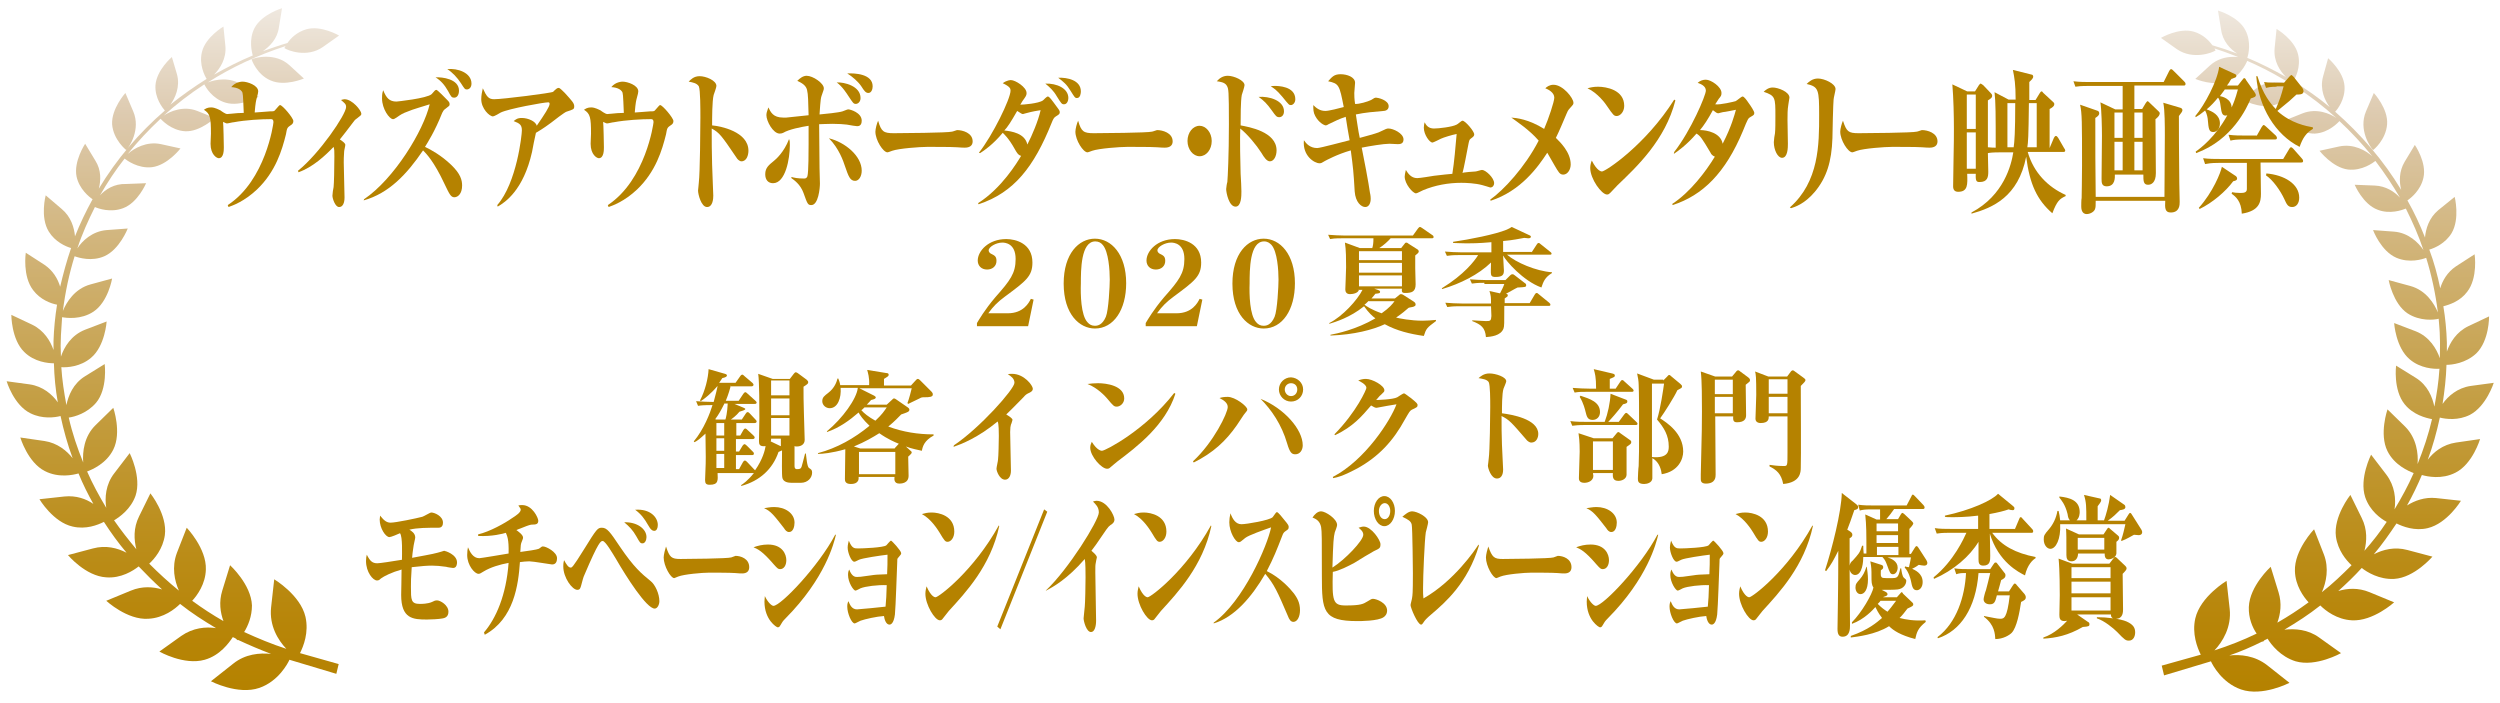 <?xml version="1.0" encoding="utf-8"?>
<!-- Generator: Adobe Illustrator 24.3.0, SVG Export Plug-In . SVG Version: 6.00 Build 0)  -->
<svg version="1.1" id="レイヤー_1" xmlns="http://www.w3.org/2000/svg" xmlns:xlink="http://www.w3.org/1999/xlink" x="0px"
	 y="0px" width="640px" height="180px" viewBox="0 0 640 180" style="enable-background:new 0 0 640 180;" xml:space="preserve">
<style type="text/css">
	.st0{fill:url(#SVGID_1_);}
	.st1{fill:url(#SVGID_2_);}
	.st2{fill:#B58200;}
</style>
<g>
	<linearGradient id="SVGID_1_" gradientUnits="userSpaceOnUse" x1="44.199" y1="2.276" x2="44.199" y2="177">
		<stop  offset="0" style="stop-color:#EFE8DF"/>
		<stop  offset="0.156" style="stop-color:#DDCAAF"/>
		<stop  offset="0.366" style="stop-color:#D0B275"/>
		<stop  offset="0.575" style="stop-color:#C49E43"/>
		<stop  offset="0.758" style="stop-color:#BC8F1E"/>
		<stop  offset="0.906" style="stop-color:#B78508"/>
		<stop  offset="1" style="stop-color:#B58200"/>
	</linearGradient>
	<path class="st0" d="M64.4,15.2c0,0,1.3,3.9,4.9,5.4c3.6,1.6,8.5-0.5,8.5-0.5s0,0-3.7-3.4C70.5,13.4,65.3,14.7,64.4,15.2z
		 M32.3,38.4c0.8-0.7,3.8-5.3,1.8-9.9c-2-4.7-2-4.7-2-4.7s-3.6,4-3.4,8C29,35.8,32.3,38.4,32.3,38.4z M76.8,167.2
		c0.9-1.8,2.3-5.3,1.4-9.3c-1.3-5.6-8-9.6-8-9.6s0,0-0.8,7.2c-0.5,4.7,1.8,8.4,3.9,10.6c-3.7-1.2-7.3-2.7-10.8-4.3c1-1.6,2-4,2-6.8
		c-0.2-5.4-5.6-10.3-5.6-10.3s0,0-2,6.5c-0.9,2.9-0.5,5.6,0.3,7.8c-2.8-1.6-5.4-3.3-8-5.2c1.3-1.4,3.4-4.3,3.5-8
		c0.2-5.4-4.9-10.7-4.9-10.7s0,0-2.5,6.4c-1.4,3.7-0.6,7.2,0.5,9.7c-2.7-2.2-5.2-4.5-7.6-6.9c1.4-1.3,3.5-3.8,4-7.3
		c0.7-5.2-3.7-10.7-3.7-10.7s0,0-2.9,5.9c-1.5,3-1.3,6-0.7,8.4c-2-2.4-3.9-4.8-5.7-7.4c1.5-0.9,4.3-2.9,5.5-6.3
		c1.6-4.8-1.5-10.9-1.5-10.9s0,0-3.9,5.1c-2.3,2.9-2.5,6.4-2.1,8.9c-1.8-3-3.5-6.1-4.9-9.3c1.3-0.5,4.9-2,6.7-5.6
		c2.2-4.4,0-10.7,0-10.7s0,0-4.5,4.4c-3,2.9-3.4,6.9-3.2,9.6c-1.5-3.7-2.8-7.5-3.7-11.5c1.5-0.2,4.7-1.1,7-3.8
		c3-3.6,2.2-9.9,2.2-9.9s0,0-5,3.1c-3.1,1.9-4.3,5-4.8,7.4c-0.6-3.2-1.1-6.4-1.3-9.7c1.5,0.1,4.9-0.1,7.6-2.4c3.6-3,4-9.3,4-9.3
		s0,0-5.5,2.1c-3.6,1.4-5.4,4.5-6.2,6.9c-0.1-1.8-0.1-3.7,0-5.5c0.1-1.6,0.2-3.1,0.3-4.6c1.1,0.2,4.8,0.7,8-1.4
		c3.8-2.5,4.8-8.5,4.8-8.5s0,0-5.5,1.5c-4.1,1.1-6.2,4.6-7.1,6.8c0.6-4.8,1.6-9.5,3-14c1.1,0.4,4.4,1.4,7.6,0c3.9-1.7,6-7.1,6-7.1
		s0,0-5.4,0.4c-3.7,0.3-6.3,2.8-7.5,4.7c1.2-3.7,2.8-7.2,4.5-10.6c0.9,0.4,4,1.5,7.2,0.3c3.8-1.4,5.9-6.4,5.9-6.4s0,0-5.1,0.2
		C29.2,47,27,48.5,25.6,50c1.9-3.3,4-6.5,6.3-9.4c0.5,0.4,3.4,2.6,7,2.2c4-0.5,7.3-4.8,7.3-4.8s0,0-5-1.1c-3.7-0.8-6.9,1.1-8.5,2.5
		c2.6-3.2,5.4-6.2,8.4-9c0.3,0.3,2.7,3,6.3,3.2c3.8,0.2,7.6-3.4,7.6-3.4s0,0-4.5-1.8c-3.5-1.4-7,0.1-8.6,1.2c3.2-2.9,6.7-5.6,10.4-8
		c0.3,0.6,2,3.7,5.5,4.7c3.8,1.1,8.4-1.5,8.4-1.5s0,0-4-2.9c-3.3-2.4-7.2-1.5-9-0.8c6.1-3.9,12.8-7,19.9-9.3
		c-0.2,0.3-0.3,0.5-0.3,0.5c0.8,0.6,5.8,2.6,9.9-0.3c4.1-2.9,4.1-2.9,4.1-2.9s-4.6-2.7-8.4-1.6c-2.4,0.7-4,2.3-4.8,3.5
		c-2.1,0.6-4.3,1.4-6.3,2.1c1.7-1.2,3.7-3.1,4.1-6.1c0.8-4.9,0.8-4.9,0.8-4.9s-5.1,1.5-7,5c-1.6,3-0.7,6.3-0.5,7.1
		c-3.4,1.4-6.7,3.1-9.9,4.9c1.5-1.5,3.2-4.1,2.9-7.3c-0.5-5-0.5-5-0.5-5s-4.6,2.7-5.5,6.5c-0.8,3.2,0.7,6.1,1.2,6.9
		c-3.2,2-6.3,4.2-9.3,6.6c1.2-1.6,2.6-4.6,1.7-7.8C44,14.6,44,14.6,44,14.6s-3.9,3.3-4.2,7.2c-0.2,3.3,1.8,5.8,2.4,6.5
		c-6.6,5.7-12.4,12.5-16.9,20c0.5-2,0.7-4.7-0.9-7.2c-2.6-4.3-2.6-4.3-2.6-4.3s-3,4.5-2.2,8.4c0.7,3.2,3.2,5.2,4.1,5.8
		c-1.7,3.1-3.2,6.2-4.5,9.5c-0.2-2.2-1-5-3.4-7C11.7,50,11.7,50,11.7,50s-1.5,5.6,0.8,9.3c1.6,2.6,4.3,3.8,5.7,4.2
		c-1.1,3.2-2,6.5-2.8,9.9c-0.6-2-1.8-4.1-4-5.6c-4.8-3.1-4.8-3.1-4.8-3.1s-0.9,6,1.9,9.6c1.8,2.4,4.5,3.4,6.1,3.7
		c-0.5,3.1-0.8,6.2-0.9,9.3c0,0.8,0,1.5,0,2.3c-0.8-2.3-2.4-5-5.5-6.5c-5.3-2.5-5.3-2.5-5.3-2.5s0,6.3,3.3,9.5
		c2.6,2.6,6.2,2.9,7.6,2.9c0.1,3.4,0.4,6.7,1,10c-1.4-2-3.8-4.1-7.2-4.6c-5.9-0.8-5.9-0.8-5.9-0.8s1.8,6.1,6.1,8.2
		c3,1.5,6.2,1.1,7.7,0.7c0.8,3.7,1.8,7.3,3.1,10.8c-1.5-1.9-3.9-3.9-7.2-4.4c-6.2-0.9-6.2-0.9-6.2-0.9s1.9,6.4,6.3,8.6
		c3.5,1.8,7.2,1,8.6,0.6c1.1,2.7,2.4,5.3,3.8,7.8c-1.9-1.3-4.4-2.2-7.4-1.9c-6.4,0.7-6.4,0.7-6.4,0.7s3.5,5.9,8.5,7
		c3.4,0.8,6.4-0.4,8-1.2c1.8,2.8,3.7,5.4,5.8,7.9c-2.3-1.2-5.3-2-8.6-1.1c-6.4,1.7-6.4,1.7-6.4,1.7s4.5,5.4,9.8,5.7
		c3.8,0.3,6.9-1.7,8.3-2.8c1.9,2,3.9,4,6,5.9c-2.3-0.7-5.1-0.9-8,0.3c-6.3,2.6-6.3,2.6-6.3,2.6s5.4,5,10.8,4.6
		c3.9-0.2,6.8-2.5,8.1-3.8c2.9,2.3,6,4.3,9.2,6.2c-2.6-0.4-5.9-0.1-8.9,2c-5.6,4-5.6,4-5.6,4s6.3,3.6,11.6,2.1
		c3.9-1.1,6.2-4.3,7.2-5.8c0.3,0.1,0.6,0.3,0.8,0.4c0.2,0.2,0.3,0.3,0.4,0.4c0,0,0,0,0.1-0.1c2.8,1.3,5.6,2.5,8.5,3.6
		c-2.9-0.3-6.6,0-9.7,2.5c-5.7,4.5-5.7,4.5-5.7,4.5s6.9,3.6,12.4,1.7c4.9-1.7,7.3-6.3,7.7-7.2c3.4,1,12,3.6,12,3.6l0.6-2.5"/>
	<linearGradient id="SVGID_2_" gradientUnits="userSpaceOnUse" x1="595.638" y1="2.276" x2="595.638" y2="177">
		<stop  offset="0" style="stop-color:#EFE8DF"/>
		<stop  offset="0.156" style="stop-color:#DDCAAF"/>
		<stop  offset="0.366" style="stop-color:#D0B275"/>
		<stop  offset="0.575" style="stop-color:#C49E43"/>
		<stop  offset="0.758" style="stop-color:#BC8F1E"/>
		<stop  offset="0.906" style="stop-color:#B78508"/>
		<stop  offset="1" style="stop-color:#B58200"/>
	</linearGradient>
	<path class="st1" d="M565.7,16.8c-3.7,3.4-3.7,3.4-3.7,3.4s4.9,2.1,8.5,0.5c3.6-1.6,4.9-5.4,4.9-5.4
		C574.6,14.7,569.4,13.4,565.7,16.8z M611.1,31.8c0.3-4-3.4-8-3.4-8s0,0-2,4.7c-2,4.7,1.1,9.2,1.8,9.9
		C607.6,38.4,610.8,35.8,611.1,31.8z M553.4,170.4l0.6,2.5c0,0,8.6-2.6,12-3.6c0.4,0.9,2.8,5.5,7.7,7.2c5.5,1.9,12.4-1.7,12.4-1.7
		s0,0-5.7-4.5c-3.2-2.5-6.9-2.8-9.7-2.5c2.9-1,5.7-2.2,8.5-3.6c0.1,0.1,0.1,0.1,0.1,0.1c0.1-0.1,0.2-0.2,0.4-0.4
		c0.3-0.1,0.6-0.3,0.8-0.4c0.9,1.5,3.3,4.6,7.2,5.8c5.2,1.5,11.6-2.1,11.6-2.1s0,0-5.6-4c-2.9-2.1-6.2-2.3-8.9-2
		c3.2-1.9,6.3-3.9,9.2-6.2c1.3,1.3,4.2,3.6,8.1,3.8c5.4,0.3,10.8-4.6,10.8-4.6s0,0-6.3-2.6c-2.9-1.2-5.7-1-8-0.3
		c2.1-1.9,4.1-3.8,6-5.9c1.4,1.1,4.5,3,8.3,2.8c5.2-0.3,9.8-5.7,9.8-5.7s0,0-6.4-1.7c-3.3-0.9-6.3-0.1-8.6,1.1
		c2.1-2.5,4-5.2,5.8-7.9c1.6,0.8,4.7,2,8,1.2c5-1.2,8.5-7,8.5-7s0,0-6.4-0.7c-2.9-0.3-5.5,0.7-7.4,1.9c1.4-2.5,2.7-5.2,3.8-7.8
		c1.4,0.4,5.1,1.2,8.6-0.6c4.4-2.2,6.3-8.6,6.3-8.6s0,0-6.2,0.9c-3.3,0.5-5.7,2.4-7.2,4.4c1.3-3.5,2.3-7.1,3.1-10.8
		c1.6,0.4,4.7,0.8,7.7-0.7c4.2-2.2,6.1-8.2,6.1-8.2s0,0-5.9,0.8c-3.4,0.5-5.8,2.6-7.2,4.6c0.5-3.3,0.9-6.6,1-10
		c1.4,0,4.9-0.4,7.6-2.9c3.4-3.3,3.3-9.5,3.3-9.5s0,0-5.3,2.5c-3.1,1.5-4.7,4.2-5.5,6.5c0-0.8,0-1.5,0-2.3c-0.1-3.2-0.4-6.3-0.9-9.3
		c1.6-0.4,4.3-1.3,6.1-3.7c2.8-3.6,1.9-9.6,1.9-9.6s0,0-4.8,3.1c-2.2,1.5-3.4,3.6-4,5.6c-0.7-3.4-1.6-6.7-2.8-9.9
		c1.4-0.4,4.1-1.6,5.7-4.2c2.2-3.7,0.8-9.3,0.8-9.3s0,0-4.2,3.4c-2.4,2-3.2,4.8-3.4,7c-1.3-3.3-2.8-6.5-4.5-9.5
		c0.9-0.6,3.4-2.6,4.1-5.8c0.9-3.9-2.2-8.4-2.2-8.4s0,0-2.6,4.3c-1.5,2.5-1.4,5.2-0.9,7.2c-4.5-7.5-10.3-14.2-16.9-20
		c0.6-0.6,2.6-3.2,2.4-6.5c-0.2-3.8-4.2-7.2-4.2-7.2s0,0-1.3,4.7c-0.9,3.3,0.5,6.2,1.7,7.8c-2.9-2.4-6-4.6-9.3-6.6
		c0.5-0.8,2-3.7,1.2-6.9c-0.9-3.8-5.5-6.5-5.5-6.5s0,0-0.5,5c-0.3,3.3,1.4,5.8,2.9,7.3c-3.2-1.8-6.5-3.5-9.9-4.9
		c0.3-0.8,1.1-4.1-0.5-7.1c-1.8-3.5-7-5-7-5s0,0,0.8,4.9c0.4,3,2.4,5,4.1,6.1c-2.1-0.8-4.2-1.5-6.3-2.1c-0.9-1.2-2.4-2.8-4.8-3.5
		c-3.8-1.1-8.4,1.6-8.4,1.6s0,0,4.1,2.9c4.1,2.8,9.1,0.9,9.9,0.3c0,0-0.1-0.2-0.3-0.5c7.1,2.3,13.8,5.4,19.9,9.3
		c-1.8-0.7-5.7-1.5-9,0.8c-4,2.9-4,2.9-4,2.9s4.6,2.6,8.4,1.5c3.4-1,5.2-4.1,5.5-4.7c3.7,2.4,7.2,5.1,10.4,8c-1.6-1.1-5-2.6-8.6-1.2
		c-4.5,1.8-4.5,1.8-4.5,1.8s3.8,3.5,7.6,3.4c3.6-0.2,6-2.9,6.3-3.2c3,2.8,5.8,5.8,8.4,9c-1.6-1.4-4.7-3.3-8.5-2.5
		c-5,1.1-5,1.1-5,1.1s3.3,4.3,7.3,4.8c3.6,0.4,6.5-1.8,7-2.2c2.3,3,4.4,6.2,6.3,9.4c-1.4-1.5-3.6-3-6.5-3.1
		c-5.1-0.2-5.1-0.2-5.1-0.2s2.1,5,5.9,6.4c3.1,1.2,6.2,0.1,7.2-0.3c1.7,3.4,3.3,7,4.5,10.6c-1.3-1.9-3.8-4.4-7.5-4.7
		c-5.4-0.4-5.4-0.4-5.4-0.4s2,5.4,6,7.1c3.3,1.4,6.6,0.4,7.6,0c1.4,4.5,2.4,9.2,3,14c-0.9-2.2-3-5.7-7.1-6.8
		c-5.5-1.5-5.5-1.5-5.5-1.5s1.1,6,4.8,8.5c3.2,2.1,6.9,1.7,8,1.4c0.1,1.5,0.3,3.1,0.3,4.6c0.1,1.9,0,3.7,0,5.5
		c-0.8-2.3-2.6-5.5-6.2-6.9c-5.5-2.1-5.5-2.1-5.5-2.1s0.4,6.3,4,9.3c2.7,2.3,6.2,2.5,7.6,2.4c-0.2,3.3-0.7,6.5-1.3,9.7
		c-0.5-2.4-1.7-5.5-4.8-7.4c-5-3.1-5-3.1-5-3.1s-0.8,6.2,2.2,9.9c2.2,2.7,5.4,3.5,7,3.8c-0.9,3.9-2.2,7.8-3.7,11.5
		c0.2-2.6-0.2-6.6-3.2-9.6c-4.5-4.4-4.5-4.4-4.5-4.4s-2.2,6.3,0,10.7c1.8,3.6,5.4,5.1,6.7,5.6c-1.4,3.2-3.1,6.3-4.9,9.3
		c0.4-2.6,0.1-6-2.1-8.9c-3.9-5.1-3.9-5.1-3.9-5.1s-3.1,6.1-1.5,10.9c1.2,3.5,4,5.5,5.5,6.3c-1.7,2.6-3.6,5-5.7,7.4
		c0.6-2.4,0.8-5.4-0.7-8.4c-2.9-5.9-2.9-5.9-2.9-5.9s-4.4,5.5-3.7,10.7c0.5,3.5,2.6,6,4,7.3c-2.4,2.4-4.9,4.8-7.6,6.9
		c1.1-2.5,1.9-6.1,0.5-9.7c-2.5-6.4-2.5-6.4-2.5-6.4s-5.1,5.3-4.9,10.7c0.1,3.7,2.2,6.6,3.5,8c-2.6,1.9-5.2,3.6-8,5.2
		c0.8-2.2,1.2-4.9,0.3-7.8c-2-6.5-2-6.5-2-6.5s-5.4,4.9-5.6,10.3c-0.1,2.8,0.9,5.2,2,6.8c-3.5,1.7-7.1,3.1-10.8,4.3
		c2.1-2.2,4.4-6,3.9-10.6c-0.8-7.2-0.8-7.2-0.8-7.2s-6.7,4-8,9.6c-0.9,3.9,0.5,7.5,1.4,9.3"/>
</g>
<g>
	<g>
		<path class="st2" d="M58.3,52.5C68,46.2,70,31.7,70,31.3c0-0.8-0.4-0.8-0.7-0.8c-2.3,0-6.3,0.2-9.5,0.8c-0.3,0-1.4,0.3-1.7,0.3
			c-0.1,0-0.2,0-1-0.4c0.1,0.5,0.2,6,0.2,6.5c0,0.7,0,2.8-1.3,2.8c-0.5,0-2.1-0.9-2.1-3.7c0-0.4,0.1-2.3,0.1-2.6
			c0-4.1-0.2-5.1-1.8-6.1c0.8-0.6,1.5-0.6,1.9-0.6c0.9,0,2,0.6,2.4,0.8c0.2,0.2,1.3,0.9,1.6,0.9c0.2,0,1-0.1,1.2-0.1
			c1.1-0.1,1.8-0.2,3.1-0.2c-0.2-4.8-0.2-5.1-0.5-5.5c-0.2-0.3-0.9-1-2.7-1.1c1.1-1.4,2.8-1.4,2.9-1.4c1.2,0,4,0.9,4,2.5
			c0,0.3-0.1,0.7-0.4,1.8c-0.1,0.4-0.3,1-0.5,3.6c0.4,0,3.8-0.3,4-0.3c0.9,0,1,0,1.3-0.4c0.9-1,1-1.2,1.2-1.2c0.6,0,3.4,3.3,3.4,4.1
			c0,0.6-0.4,0.9-0.6,1c-1,0.7-1,0.7-1.3,2.4c-1,4-2.6,9.5-7.4,14.1c-3.3,3.1-6.2,4.1-7.3,4.5L58.3,52.5z"/>
		<path class="st2" d="M76.3,43.7c5.4-4.3,12.3-14.4,12.3-16.3c0-0.8-0.4-1-1.3-1.8c0.4-0.1,0.6-0.2,0.9-0.2c2,0,4.3,2.9,4.3,3.7
			c0,0.4-0.1,0.4-1.1,1.2c-0.5,0.3-0.8,0.7-1.3,1.4c-1,1.3-2.5,3.3-3.1,4c0.9,0.6,1.4,1,1.4,1.4c0,0.3-0.3,1.4-0.3,1.7
			C88,39.9,88,41.2,88,41.6c0,1.4,0.2,7.6,0.2,8.9c0,0.4,0,2.5-1.4,2.5c-1,0-1.7-2.2-1.7-2.9c0-0.4,0.2-1.9,0.3-2.2
			c0.1-0.8,0.2-4.6,0.2-7.9c0-1.4,0-1.7-0.2-2.4c-2.1,2.2-5.3,5.2-9,6.5L76.3,43.7z"/>
		<path class="st2" d="M93.2,51c7.7-5.2,15.2-17.5,16.8-24.3c-0.9,0.3-4.7,1.4-5.5,1.8c-1.6,0.6-1.7,0.7-3,1.6
			c-0.6,0.4-0.7,0.4-0.9,0.4c-0.9,0-2.8-2.6-2.8-5.3c0-1.2,0.1-1.5,0.3-2.1c0.8,2,1.6,2.9,3.4,2.9c0.1,0,7.8-0.8,9-1.9
			c0.1-0.1,0.7-0.8,0.8-0.9c0.1-0.1,0.3-0.2,0.4-0.2c0.3,0,2.3,2.1,2.8,2.6c0.5,0.5,0.6,0.7,0.6,1.1c0,0.4-0.1,0.4-1,1.1
			c-0.6,0.4-0.6,0.6-0.9,1.1c-1.9,4.8-3.8,7.7-4.4,8.7c1.5,0.7,4.2,2.2,6.7,4.6c2.4,2.3,2.8,3.9,2.8,5.3c0,2-1,3-2,3
			c-0.9,0-1.3-0.9-2.5-3.4c-2.7-5.8-4.7-7.8-5.5-8.6c-4.2,6.2-8.8,11-15.2,12.8L93.2,51z M117.5,23.2c0,1.1-0.5,1.8-1.2,1.8
			s-0.8-0.2-1.6-1.7c-0.9-1.6-1.9-2.7-3.2-3.5C113.2,19.7,117.5,20.2,117.5,23.2z M120.7,21.4c0,1-0.6,1.5-1.2,1.5
			c-0.5,0-0.6-0.2-1.5-1.6c-0.9-1.4-2.2-2.8-3.5-3.6C117.1,17.4,120.7,18.6,120.7,21.4z"/>
		<path class="st2" d="M127.3,52.5c5-5.7,6.3-18,6.3-19.1c0-1.4-0.5-1.8-2.1-2.4c0.5-0.4,0.9-0.8,2.1-0.8c1.6,0,3.6,0.9,3.8,2
			c2-2.9,3.3-4.9,3.3-5.6c0-0.4-0.2-0.4-0.4-0.4c-1.1,0-10,1.6-12.1,2.6c-0.3,0.2-1.7,1-2,1c-0.9,0-3-2-3-4.4c0-1,0.2-1.9,0.4-2.8
			c1,2.2,1.5,2.8,2.9,2.8c2.2,0,14.8-1.6,15.1-1.9c0.6-0.6,1-1,1.4-1c0.2,0,0.4,0.1,1.6,1.3c1.8,2,2.4,2.6,2.4,3.4
			c0,0.8-0.2,0.8-2,1.4c-0.4,0.1-3.3,2.3-3.9,2.8c-2,1.5-3.4,2.3-3.9,2.6c-0.2,0.8-0.9,4.2-1,4.9c-2.2,9.8-6.9,12.9-8.8,14
			L127.3,52.5z"/>
		<path class="st2" d="M155.6,52.5c9.7-6.4,11.7-20.9,11.7-21.2c0-0.8-0.4-0.8-0.7-0.8c-2.3,0-6.3,0.2-9.5,0.8
			c-0.3,0-1.4,0.3-1.7,0.3c-0.1,0-0.2,0-1-0.4c0.1,0.5,0.2,6,0.2,6.5c0,0.7,0,2.8-1.3,2.8c-0.5,0-2.1-0.9-2.1-3.7
			c0-0.4,0.1-2.3,0.1-2.6c0-4.1-0.2-5.1-1.8-6.1c0.8-0.6,1.5-0.6,1.9-0.6c0.9,0,2,0.6,2.4,0.8c0.2,0.2,1.3,0.9,1.6,0.9
			c0.2,0,1-0.1,1.2-0.1c1.1-0.1,1.8-0.2,3.1-0.2c-0.2-4.8-0.2-5.1-0.5-5.5c-0.2-0.3-0.9-1-2.7-1.1c1.1-1.4,2.8-1.4,2.9-1.4
			c1.2,0,4,0.9,4,2.5c0,0.3-0.1,0.7-0.4,1.8c-0.1,0.4-0.3,1-0.5,3.6c0.4,0,3.8-0.3,4-0.3c0.9,0,1,0,1.3-0.4c0.9-1,1-1.2,1.2-1.2
			c0.6,0,3.4,3.3,3.4,4.1c0,0.6-0.4,0.9-0.6,1c-1,0.7-1,0.7-1.3,2.4c-1,4-2.6,9.5-7.4,14.1c-3.3,3.1-6.2,4.1-7.3,4.5L155.6,52.5z"/>
		<path class="st2" d="M191.6,38.6c0,1-0.4,2.7-1.8,2.7c-0.5,0-1.1-0.6-1.3-1c-3.8-5.6-4.3-6.3-6.3-7.4c0,3,0,6.2,0.1,9.2
			c0,1.3,0.3,6.9,0.3,8c0,0.7-0.1,2.9-1.6,2.9c-1.5,0-2.3-3.3-2.3-4.2c0-0.2,0.2-1.8,0.2-2.1c0.3-2.3,0.4-14.3,0.4-16.6
			c0-2.1,0-7.1-0.4-8c-0.5-0.8-1.5-1-2.6-1.2c0.5-0.5,1.3-1.4,2.8-1.4c1.6,0,4.3,1.1,4.3,2.5c0,0.4-0.6,2-0.7,2.3
			c-0.4,1.5-0.4,6-0.4,7.8C184.5,32.3,191.6,33.7,191.6,38.6z"/>
		<path class="st2" d="M202.2,37.2c0,3.4-1.1,9.7-4.3,9.7c-1.2,0-2-0.8-2-2.3c0-1.7,1-2.4,2.2-3.4c0.5-0.4,2.6-2.2,3.9-5.6
			C202.2,36,202.2,36.5,202.2,37.2z M202.6,45.3c0.7,0.2,1.6,0.4,3.2,0.4c0.3,0,0.7,0,0.9-0.6c0.3-1,0.3-6.7,0.3-8.2
			c0-1.6,0-2.2,0-4.7c-1.9,0.3-5,0.9-6.5,1.8c-0.2,0.1-0.5,0.2-0.9,0.2c-1.7,0-3.4-3.2-3.4-4.7c0-0.5,0.1-0.9,0.5-2
			c0.6,1.2,1.2,2.6,3.8,2.6c0.3,0,0.5,0,0.8,0c1.9-0.2,3.7-0.4,5.7-0.6c-0.1-3.5-0.1-5.3-0.4-6.5c-0.3-1.2-1.4-1.8-2.5-2.3
			c0.7-0.7,1.5-1.3,2.4-1.3c1.6,0,4.4,1.9,4.4,3.2c0,0.4-0.1,0.5-0.6,2c-0.3,0.8-0.4,3.6-0.5,4.7c1.2-0.1,5.1-0.5,5.9-0.8
			c1.1-0.4,1.2-0.5,1.5-0.5c0.4,0,3.4,0.8,3.4,2.9c0,1.4-0.9,1.4-1.2,1.4c-0.2,0-1.6-0.2-2.6-0.4c-0.8-0.1-2.1-0.2-3.7-0.2
			c-1.6,0-2.7,0.1-3.4,0.1c0,0.9,0.1,10,0.1,11.2c0,0.6,0.1,3.6,0.1,4c0,1.2-0.4,5.5-2.2,5.5c-0.9,0-1-0.3-2-3.1
			c-0.8-2.2-2.4-3.3-3.1-3.8V45.3z M220.6,43.7c0,1.4-0.7,2.6-1.7,2.6c-1.3,0-1.7-1.2-2.6-3.8c-0.4-1.2-1.5-4.5-4.1-7.1
			C216.3,36.4,220.6,39.9,220.6,43.7z M220.3,25.1c0,1-0.7,1.5-1.2,1.5c-0.6,0-0.7-0.2-1.9-2c-0.4-0.6-1.5-2.4-3-3.5
			C216.1,21,220.3,22,220.3,25.1z M223.4,22.1c0,0.7-0.3,1.7-1.1,1.7c-0.7,0-1.1-0.6-1.8-1.7c-0.8-1.2-2.3-2.5-3.6-3.3
			C218.8,18.7,223.4,18.9,223.4,22.1z"/>
		<path class="st2" d="M228.8,34.1c1.8,0,13.9-0.1,14.9-0.4c0.2,0,1.2-0.4,1.3-0.4c1.4,0,4,0.7,4,2.9c0,1.1-0.8,1.6-2,1.6
			c-0.4,0-0.8,0-2-0.1c-1.4-0.1-6-0.1-7.6-0.1c-1.9,0-7.3,0.4-9,1c-0.9,0.3-1,0.4-1.2,0.4c-1.1,0-3.1-3.1-3.1-5.3
			c0-0.7,0.4-2.2,0.7-2.8C225.6,33.7,226.2,34.1,228.8,34.1z"/>
		<path class="st2" d="M250.6,39.1c3.5-4.4,8.1-13.8,8.1-15.9c0-0.5-0.1-1-2-1.9c1.1-0.8,2-0.8,2.1-0.8c1.1,0,4,1.8,4,3.3
			c0,0.3,0,0.6-0.5,1.3c-0.5,0.7-0.6,0.8-1.1,1.7c0.7,0,4.7-0.3,5.8-1.1c0.2-0.2,1-1,1.2-1c0.2,0,0.4,0,1.5,1.5
			c1.4,1.9,1.6,2.1,1.6,2.5c0,0.5-0.2,0.6-1,1.1c-0.5,0.3-0.7,0.7-1.1,1.7c-4.5,11.2-9.6,17.8-18.7,20.8l-0.1-0.3
			c6-3.8,10-10.4,11-12.1c-0.8-0.2-1.2-1-1.6-1.7c-1.6-2.9-2.9-4-3.1-4.2c-2.5,3-4.7,4.5-5.8,5.2L250.6,39.1z M266.4,28.2
			c-2.5,0.4-3,0.6-3.8,0.8c-0.5,0.1-0.6,0.2-0.7,0.2c-0.3,0-0.4-0.1-1.5-0.8c-1.6,2.8-2.5,4.2-3.3,5c1.8,0.2,5.3,0.7,5.9,3.6
			C264.2,34.7,265.8,30.9,266.4,28.2z M273.5,25.1c0,0.6-0.3,1.6-1.1,1.6c-0.6,0-0.7-0.2-1.9-2.1c-0.8-1.4-1.8-2.3-2.9-3.2
			C270.5,21.3,273.5,22.6,273.5,25.1z M276.7,23.4c0,0.4-0.1,1.7-1,1.7c-0.5,0-0.6-0.2-1.6-1.8c-1.1-1.8-1.8-2.3-3.2-3.4
			C273.2,19.8,276.7,20.5,276.7,23.4z"/>
		<path class="st2" d="M280,34.1c1.8,0,13.9-0.1,14.9-0.4c0.2,0,1.2-0.4,1.3-0.4c1.4,0,4,0.7,4,2.9c0,1.1-0.8,1.6-2,1.6
			c-0.4,0-0.8,0-2-0.1c-1.4-0.1-6-0.1-7.6-0.1c-1.9,0-7.3,0.4-9,1c-0.9,0.3-1,0.4-1.2,0.4c-1.1,0-3.1-3.1-3.1-5.3
			c0-0.7,0.4-2.2,0.7-2.8C276.8,33.7,277.4,34.1,280,34.1z"/>
		<path class="st2" d="M310.2,36.1c0,2.2-1.4,3.9-3.1,3.9c-1.7,0-3.1-1.8-3.1-3.9c0-2.2,1.4-3.9,3.1-3.9
			C308.7,32.2,310.2,33.9,310.2,36.1z"/>
		<path class="st2" d="M326.8,38.5c0,1.5-0.7,2.8-1.7,2.8c-0.8,0-1.5-1-2.2-2.2c-1.2-1.9-3.6-4.8-5.4-6.2c-0.1,2.5,0,9.1,0.1,11.6
			c0.1,1.5,0.2,3.7,0.2,4.5c0,1.1,0,3.9-1.5,3.9c-1.7,0-2.4-3.6-2.4-4.5c0-0.3,0.2-1.6,0.3-1.8c0.1-1.1,0.4-6.9,0.4-14.8
			c0-8.9-0.1-9-0.5-9.8c-0.5-1-2-1.1-2.6-1.2c0.7-0.8,1.6-1.4,2.8-1.4c1.6,0,4.3,1.2,4.3,2.4c0,0.4-0.6,2.2-0.7,2.5
			c-0.3,1.5-0.3,5.9-0.3,7.8C319.7,32.5,326.8,33.7,326.8,38.5z M328.7,28.5c0,1-0.6,1.5-1.2,1.5c-0.7,0-0.9-0.3-1.9-1.7
			c-1.3-1.8-2-2.5-3.4-3.5C324.9,24.6,328.7,25.7,328.7,28.5z M326.4,22c0.6,0,5.2,0,5.2,3.4c0,1-0.7,1.5-1.1,1.5
			c-0.5,0-0.5,0-2.2-2.1c-1.5-1.8-2.3-2.3-3-2.7C325.7,22,325.9,22,326.4,22z"/>
		<path class="st2" d="M351,25.6c0.8-0.5,0.9-0.6,1.3-0.6c0.4,0,3.2,0.6,3.2,2.2c0,1.1-1.1,1.2-1.3,1.2c-2.3,0.2-4.8,0.4-7.1,0.9
			c0.2,1.1,0.6,4.3,1,6c0.7-0.2,4.1-1.1,4.8-1.4c2.1-1,2.1-1,2.6-1c1.1,0,3.8,1.2,3.8,2.8c0,1.2-1,1.2-1.5,1.2
			c-0.4,0-1.8-0.1-2.1-0.1c-1.5,0-5.1,0.6-7.1,1c0.4,1.8,1.9,9.8,2.1,11.5c0.2,0.8,0.2,1.5,0.2,1.6c0,1-0.4,2.1-1.4,2.1
			c-1,0-2.5-1.2-2.7-4c-0.3-5.1-0.4-6-1-10.5c-3.5,1-6.2,2.5-6.6,2.7c-0.8,0.5-1,0.6-1.4,0.6c-1.3,0-4.4-1.9-4-5.9
			c0.6,0.9,1.6,2,3.4,2c0.8,0,7-1.7,8.3-2c-0.2-1-0.9-5.2-1-6c-1.8,0.6-2.7,1.1-4.4,1.9c-0.3,0.2-0.5,0.3-0.7,0.3
			c-0.4,0-1.8-0.7-2.7-2.4c-0.5-0.9-0.5-1.7-0.5-2.8c0.8,0.8,1.7,1.5,3.1,1.5c0.9,0,3.6-0.7,4.7-1c-1.1-5.6-1.2-6-4-6.6
			c1-1.1,1.5-1.8,3.2-1.8c1.6,0,3.7,0.7,3.7,2.2c0,0.4-0.2,2.2-0.2,2.6c0,0.7,0,1.5,0.2,2.8C347.9,26.7,350.2,26,351,25.6z"/>
		<path class="st2" d="M377.7,43.9c0.3,0,1.4-0.4,1.7-0.4c0.9,0,3.1,2,3.1,3.4c0,0.6-0.4,1.1-1,1.1c0,0-1.9-0.6-2-0.6
			c-1.8-0.5-4.2-0.6-5.4-0.6c-3.3,0-6.7,0.6-9.8,1.9c-0.3,0.1-1.5,0.8-1.8,0.8c-0.8,0-2.9-2.4-2.9-4.3c0-0.4,0.1-0.8,0.3-1.7
			c0.5,0.8,1.3,2.1,2.9,2.1c0.7,0,3.7-0.5,4.3-0.6c1.8-0.2,4.2-0.5,4.7-0.5c0.5-3.1,0.8-6.8,1.1-10.2c-1.1,0.2-3.4,0.9-4,1.2
			c-0.4,0.2-2,1-2.2,1c-0.7,0-2.2-2-2.2-3.8c0-0.5,0.1-1,0.2-1.4c0.4,0.8,1,1.6,2.4,1.6c1.2,0,4.7-0.4,5.8-1c0.3-0.1,1.2-1,1.5-1
			c0.7,0,3,2.7,3,3.5c0,0.4-0.2,0.6-0.9,1.1c-0.4,0.3-0.4,0.5-0.7,2c-0.2,1.1-1.1,5.8-1.4,6.8C374.4,44.1,377.6,43.9,377.7,43.9z"/>
		<path class="st2" d="M381.5,51.1c3.4-2.4,8.9-8.3,12.4-15.1c-2.4-2.8-5.8-5-7-5.9c1.3,0.1,4.4,0.4,8.4,2.9c1.1-2.5,2.6-7,2.6-8
			c0-1.3-1.5-2.1-2.3-2.4c0.4-0.4,1.1-0.9,2.1-0.9c2.4,0,5.1,3.4,5.1,4.6c0,0.4,0,0.4-0.9,1.4c-0.5,0.5-0.7,1-0.9,1.5
			c-0.9,2.1-1.8,4.3-2.7,6.1c1,1,3.8,3.6,3.8,6.8c0,1.3-0.8,2.6-1.9,2.6c-0.9,0-1.2-0.6-2.2-2.3c-0.3-0.5-1.6-2.8-1.9-3.3
			c-2.4,3.7-6.8,9.8-14.5,12.3L381.5,51.1z"/>
		<path class="st2" d="M409.1,22.2c2.1,0,6.7,0.8,6.7,4.9c0,1.6-1.1,2.6-1.9,2.6c-0.7,0-0.9-0.2-2.4-2.4c-0.5-0.8-2.5-3.5-5.1-4.7
			C407.1,22.4,407.9,22.2,409.1,22.2z M428.9,25.7c-2.6,10.2-9.9,17-14.8,21.7c-0.4,0.4-1.3,1.4-1.8,1.9c-0.3,0.3-0.5,0.5-0.9,0.5
			c-1.4,0-4.3-4-4.3-6.8c0-0.8,0.2-1.4,0.4-1.9c1.4,2.8,2.5,2.8,2.6,2.8c0.9,0,11.2-6.8,18.5-18.4L428.9,25.7z"/>
		<path class="st2" d="M428.6,38.9c4.3-5.5,8.1-14.5,8.1-15.7s-1.3-1.7-2.1-2c0.7-0.6,1.4-0.8,2.1-0.8c1.3,0,4,1.8,4,3.4
			c0,0.6-0.1,0.8-0.7,1.5c-0.4,0.6-0.6,0.9-0.9,1.4c1.2,0.2,4.9-0.7,5.2-0.8c0.3-0.1,1.5-1.2,1.8-1.2c0.4,0,1.1,1,1.5,1.6
			c0.6,0.8,1.5,2.2,1.5,2.6c0,0.5-0.2,0.6-0.9,1c-0.7,0.4-0.7,0.4-2,3.6c-4.5,10.8-10.3,16.5-18,19l-0.1-0.3
			c4.6-3,8.6-8.3,10.9-12.1c-0.6-0.2-1-0.7-1.1-1c-2.2-3.7-2.6-4.3-3.6-4.9c-2.6,3-4.8,4.5-5.8,5.2L428.6,38.9z M444.4,28.1
			c-0.5,0.1-2.9,0.6-3.3,0.6c-0.2,0-1.1,0.3-1.2,0.3c-0.4,0-0.6-0.2-1.4-0.8c-1.3,2.4-2.3,3.9-3.3,5.1c1.8,0,5.3,0.7,5.8,3.5
			C443.3,32.3,444,29.5,444.4,28.1z"/>
		<path class="st2" d="M453.8,22.4c1.4,0,4.3,1.1,4.3,2.6c0,0.2-0.3,1.6-0.3,1.9c-0.2,1.1-0.2,2.6-0.2,3.8c0,1,0.1,5.2,0.1,6.1
			s0,3.6-1.5,3.6c-1.1,0-2.1-2-2.1-4c0-0.4,0.2-2,0.3-2.3c0.1-1,0.1-2.7,0.1-4.4c0-4.7,0-5.2-3-6.2
			C451.9,23.1,452.7,22.4,453.8,22.4z M458.2,53.1c7.5-6.6,7.5-16.2,7.5-23.6c0-6.5-0.1-7.3-3.2-8c0.6-0.6,1.5-1.4,2.9-1.4
			c1.6,0,4.5,1.3,4.5,2.7c0,0.4-0.5,2.3-0.5,2.7c-0.1,0.6-0.3,8.7-0.3,9.9c-0.2,6-1.5,10.1-4.5,13.7c-2.7,3.2-5.2,3.9-6.1,4.2
			L458.2,53.1z"/>
		<path class="st2" d="M475.8,34.1c1.8,0,13.9-0.1,14.9-0.4c0.2,0,1.2-0.4,1.3-0.4c1.4,0,4,0.7,4,2.9c0,1.1-0.8,1.6-2,1.6
			c-0.4,0-0.8,0-2-0.1c-1.4-0.1-6-0.1-7.6-0.1c-1.9,0-7.3,0.4-9,1c-0.9,0.3-1,0.4-1.2,0.4c-1.1,0-3.1-3.1-3.1-5.3
			c0-0.7,0.4-2.2,0.7-2.8C472.7,33.7,473.2,34.1,475.8,34.1z"/>
		<path class="st2" d="M514.2,25.5h1.8c0-4-0.3-5.6-0.7-7.6l4.8,1.2c0.1,0,0.4,0.1,0.4,0.5c0,0.5-0.5,0.9-1,1.4c0,0.2,0,4,0,4.6h1.6
			l1.1-1.8c0.2-0.3,0.3-0.4,0.4-0.4c0.2,0,0.2,0,0.5,0.4l2.6,2.4c0.2,0.2,0.2,0.3,0.2,0.5c0,0.4-0.4,0.8-1.2,1.2v10l1.1-2.6
			c0.1-0.2,0.3-0.5,0.5-0.5c0.3,0,0.4,0.3,0.6,0.5l1.5,2.6c0.3,0.4,0.3,0.6,0.3,0.6c0,0.4-0.3,0.4-0.5,0.4h-9.1
			c1.5,5.3,5.2,9,9.7,11v0.3c-1.5,0.7-2.2,1.2-3.4,4.4c-3.9-3.4-5.8-7.4-6.7-14.5c-2,10.3-8.6,13.1-14,14.6l0-0.3
			c8.3-4.4,10.2-12.2,10.7-15.4h-3.3c-2,0-2.7,0.1-3.2,0.2c0,0.8,0.1,4.1,0.1,4.8c0,1.3-0.2,2.6-2.2,2.6c-0.8,0-1.1-0.2-1-2.1h-2.2
			c0.1,2.7,0.2,4.6-2.3,4.6c-0.9,0-1.3-0.5-1.3-1.4c0-1,0.1-5.6,0.1-6.6c0.1-4.3,0.1-6.4,0.1-8.3c0-3-0.1-7.7-0.4-11.2l3.8,1.8h2
			l1-1.6c0.2-0.2,0.3-0.4,0.4-0.4c0.2,0,0.5,0.3,0.7,0.4l2,2.1c0.2,0.2,0.3,0.4,0.3,0.6c0,0.5-0.3,0.7-1.1,1.2c0,5.8,0,6.4,0,12
			c0.7,0.1,1.8,0.1,2,0.1c0-8.7,0-11.5-0.3-14.2L514.2,25.5z M503.5,24.2v8.8h2.3v-8.8H503.5z M503.5,33.9v9.3h2.3v-9.3H503.5z
			 M515.5,37.7c0.2-1.4,0.4-3.8,0.4-11.3h-2v11.3H515.5z M521.4,37.7V26.4h-2c-0.1,8.9-0.2,10-0.4,11.3H521.4z"/>
		<path class="st2" d="M546.4,22v5.9h2l0.9-1.5c0.2-0.2,0.3-0.5,0.5-0.5c0.1,0,0.3,0.2,0.5,0.4l2.3,2.2c0.1,0.1,0.3,0.3,0.3,0.5
			c0,0.2-0.1,0.4-0.2,0.6c-0.1,0.2-0.7,0.8-0.9,0.9c0,2,0.1,11.6,0.1,13.8c0,2.5-1.2,3-2,3c-1.2,0-1.2-1-1.2-2.6h-7.3
			c0,0.6,0.2,3-2.1,3c-1.3,0-1.3-1-1.3-2c0-1.6,0.1-9.2,0.1-10.9c0-2.2-0.1-6.7-0.4-8.6l3.8,1.8h1.9V22h-8.6c-2.2,0-2.8,0.1-3.5,0.2
			l-0.5-1.4c1.5,0.2,3.1,0.2,4.6,0.2h18.5l1.4-2.8c0.1-0.2,0.3-0.5,0.5-0.5c0.2,0,0.4,0.2,0.6,0.4l2.8,2.8c0.1,0.1,0.3,0.3,0.3,0.6
			c0,0.4-0.3,0.4-0.5,0.4H546.4z M554.1,50.3c0-2.5,0.1-13.4,0.1-15.6c0-2.4,0-6.5-0.4-8.4l4.4,1.3c0.3,0.1,0.5,0.3,0.5,0.6
			c0,0.3-0.2,0.6-0.9,1.5c0,1.1,0,11,0.1,17.1c0,0.8,0.1,4.2,0.1,4.9s0,2.7-2.3,2.7c-1.5,0-1.5-1.2-1.4-3h-17.8c0,1.2,0,1.7-0.2,2.2
			c-0.3,0.7-1.3,1.2-2.1,1.2c-1.4,0-1.4-1.6-1.4-2c0-0.2,0-1.8,0.1-2.1c0-1.6,0.1-4,0.1-8.3c0-11.2,0-13.4-0.5-15.6l4.3,1.5
			c0.3,0.1,0.6,0.2,0.6,0.7c0,0.5-0.4,0.8-1,1.2c0,6.8,0,13.7,0.1,20.2H554.1z M543.4,35.3v-6.5h-2.1v6.5H543.4z M543.4,43.6v-7.3
			h-2.1v7.3H543.4z M546.4,28.8v6.5h2.1v-6.5H546.4z M546.4,36.3v7.3h2.1v-7.3H546.4z"/>
		<path class="st2" d="M562,29.7c2.4-2.8,5.7-9.1,6.1-12.6l3.7,1.7c0.5,0.2,0.7,0.3,0.7,0.6c0,0.4-0.1,0.4-1.3,0.8
			c-0.5,0.9-0.7,1.2-1.1,1.7h2.8l1.1-1.4c0.4-0.5,0.4-0.5,0.5-0.5c0.2,0,0.4,0.2,0.5,0.5l2.1,3c0.3,0.4,0.4,0.7,0.4,0.8
			c0,0.5-0.4,0.6-1.3,0.9c-1,2.4-4.7,10.6-14,14l-0.1-0.4c1.2-0.8,5.1-3.8,8.1-9.3c-0.1,0-0.3,0.1-0.4,0.1c-1,0-1.1-0.9-1.3-2.3
			c-0.2-1.6-0.4-2-0.7-2.3c-0.9,1.1-1.7,2-2.9,3c1.4,0.5,3.4,1.4,3.4,3.6c0,1.3-0.8,2.2-1.7,2.2c-1.1,0-1.2-0.8-1.4-3.1
			c0-0.3-0.2-1.6-0.7-2.4c-1.1,0.9-1.7,1.3-2.4,1.7L562,29.7z M572.1,44.9c0.4,0.2,0.6,0.5,0.6,0.8c0,0.5-0.6,0.6-1,0.7
			c-1.9,2.6-5.3,5.5-8.6,7.1l-0.2-0.3c3.6-4,5.6-9,5.9-10.5L572.1,44.9z M578.7,41.8c0,1.1,0.1,6.6,0.1,7.8c0,2.1-0.4,4.4-4.9,5.1
			c-0.1-3.2-1.6-4.4-2.6-5.1l0.1-0.4c0.5,0.1,1.2,0.2,2.2,0.2c1,0,1.6-0.2,1.6-1c0-0.2,0-6.1,0-6.7H568c-2.2,0-2.8,0.2-3.5,0.3
			l-0.5-1.5c1.5,0.2,3.1,0.2,4.6,0.2h15.9l1.5-2.5c0.1-0.2,0.3-0.5,0.5-0.5c0.2,0,0.4,0.2,0.6,0.4l2.2,2.5c0.2,0.2,0.3,0.4,0.3,0.6
			c0,0.4-0.3,0.4-0.5,0.4H578.7z M569.5,23c-0.3,0.4-0.5,0.7-1.2,1.6c0.5,0.1,2.9,0.6,3,2.9c0.3-0.6,1-2.3,1.6-4.6H569.5z
			 M577.7,34.8l1.3-2.3c0.2-0.2,0.3-0.5,0.5-0.5c0.1,0,0.3,0.1,0.6,0.4l2.5,2.3c0.1,0.1,0.3,0.4,0.3,0.6c0,0.4-0.3,0.4-0.5,0.4h-7.9
			c-2,0-2.7,0.1-3.5,0.3l-0.5-1.5c1.5,0.2,3,0.2,4.6,0.2H577.7z M582.8,22.2c-1.6,0-2.3,0.2-2.7,0.3l-0.5-1.5
			c1.2,0.2,3.2,0.2,3.5,0.2h1.6l1.4-1.6c0.1-0.1,0.4-0.4,0.5-0.4s0.5,0.4,0.6,0.5l2.2,2.8c0.1,0.1,0.3,0.5,0.3,0.9
			c0,0.9-1.3,0.8-1.8,0.8c-1.5,1.4-1.8,1.7-4.9,4.2c3.5,3.2,7.5,3.9,9.1,4.2v0.4c-1.7,1-2.6,2.3-3.4,4.6
			c-6.2-3.1-10.5-10.2-11.1-18.1h0.3c1.4,4.6,3.3,7,4.7,8.4c1-2.3,1.4-3.5,2-5.8H582.8z M580.2,44.4c4.6,0.4,8.4,2.7,8.4,6.2
			c0,1.4-0.7,2.4-1.8,2.4s-1.4-0.7-2-2c-1-2.2-3-5-4.7-6.1L580.2,44.4z"/>
		<path class="st2" d="M263.2,83.5h-13.1v-0.8c0.5-0.8,1.9-3.3,4.7-6.6c3.8-4.3,5.2-6.1,5.2-9.8c0-4-2.7-4.2-3.4-4.2
			c-1.6,0-3.5,1.1-3.5,2c0,0.3,0.2,0.6,0.5,0.8c1,0.5,1.5,0.7,1.5,1.9c0,1.3-1,2.2-2.4,2.2c-1.5,0-2.4-1-2.4-2.3
			c0-2.4,2.7-5.5,7.3-5.5c2.4,0,6.7,1.1,6.7,6c0,3.5-1.6,4.7-7,8.7c-1.9,1.4-3,2.5-4.3,4.3h5c4,0,5.4-2.7,5.9-3.7l0.7,0.2
			L263.2,83.5z"/>
		<path class="st2" d="M280.3,61.1c4.2,0,8,4,8,11.4c0,6.8-3.2,11.6-8,11.6c-3.9,0-8-3.6-8-11.5C272.3,64.9,276.2,61.1,280.3,61.1z
			 M278.4,82.5c0.5,0.6,1.1,0.9,1.9,0.9c0.7,0,1.9-0.2,2.8-2.3c0.7-1.7,1-7.9,1-9.5c0-2.4-0.3-7.2-1.8-8.9c-0.4-0.5-1-0.9-1.9-0.9
			c-3.7,0-3.7,7.3-3.7,10.8C276.6,75.3,276.7,80.7,278.4,82.5z"/>
		<path class="st2" d="M306.4,83.5h-13.1v-0.8c0.5-0.8,1.9-3.3,4.7-6.6c3.8-4.3,5.2-6.1,5.2-9.8c0-4-2.7-4.2-3.4-4.2
			c-1.6,0-3.5,1.1-3.5,2c0,0.3,0.2,0.6,0.5,0.8c1,0.5,1.5,0.7,1.5,1.9c0,1.3-1,2.2-2.4,2.2c-1.5,0-2.4-1-2.4-2.3
			c0-2.4,2.7-5.5,7.3-5.5c2.4,0,6.7,1.1,6.7,6c0,3.5-1.6,4.7-7,8.7c-1.9,1.4-3,2.5-4.3,4.3h5c4,0,5.4-2.7,5.9-3.7l0.7,0.2
			L306.4,83.5z"/>
		<path class="st2" d="M323.5,61.1c4.2,0,8,4,8,11.4c0,6.8-3.2,11.6-8,11.6c-3.9,0-8-3.6-8-11.5C315.5,64.9,319.4,61.1,323.5,61.1z
			 M321.6,82.5c0.5,0.6,1.1,0.9,1.9,0.9c0.7,0,1.9-0.2,2.8-2.3c0.7-1.7,1-7.9,1-9.5c0-2.4-0.3-7.2-1.8-8.9c-0.5-0.5-1-0.9-1.9-0.9
			c-3.7,0-3.7,7.3-3.7,10.8C319.8,75.3,319.9,80.7,321.6,82.5z"/>
		<path class="st2" d="M347.9,74c0,1-1.5,1.3-2.3,1.3c-1,0-1.2-0.7-1.2-1.2c0-0.2,0.2-4.8,0.2-5.7c0-1.9,0-4.4-0.3-6.3l3.8,1.4h3.2
			c0.2-0.6,0.3-1.3,0.3-2.5h-7.9c-2.1,0-2.6,0.1-3.2,0.2l-0.5-1.1c1.4,0.1,2.9,0.2,4.3,0.2h17.4l1.3-1.8c0.1-0.1,0.3-0.4,0.5-0.4
			c0.2,0,0.4,0.2,0.6,0.3l2.6,1.8c0.2,0.1,0.3,0.3,0.3,0.5c0,0.3-0.3,0.3-0.4,0.3H356c-0.6,0.7-1.8,1.8-2.9,2.5h5.6l0.8-1
			c0.1-0.2,0.3-0.4,0.5-0.4c0.2,0,0.4,0.1,0.6,0.3l2.2,1.4c0.2,0.1,0.4,0.3,0.4,0.6c0,0.3-0.4,0.6-0.9,1v3.3c0,0.6,0.1,3.4,0.1,4.1
			c0,1.9-1,2.2-2.7,2.2c-0.8,0-0.9-0.3-0.8-1.1h-7.1l0.9,0.3c0.5,0.2,0.6,0.3,0.6,0.5c0,0.4-0.3,0.4-1.2,0.5c-0.2,0.3-0.5,0.6-1,1.2
			h6l1-0.8c0.2-0.2,0.3-0.3,0.6-0.3c0.2,0,0.4,0.1,0.7,0.3l2.5,1.6c0.3,0.2,0.5,0.4,0.5,0.8c0,0.3-0.3,0.4-0.5,0.5
			c-0.2,0.1-1.1,0.2-1.3,0.3c-0.8,0.7-1.6,1.4-3.2,2.5c0.8,0.2,3.7,0.8,6.8,0.8c1.1,0,2.2-0.1,3.4-0.2v0.3c-2.3,1.7-2.5,1.9-3.1,3.8
			c-3.5-0.5-6.9-1.3-10-3c-3,1.4-7.9,2.7-13.9,2.9v-0.2c1.6-0.3,6.5-1.3,11.5-4.2c-0.7-0.5-1.8-1.5-2.9-3.1c-3.6,2.9-7.3,4-8.9,4.5
			l0-0.2c3.4-1.7,7.2-5.9,8.5-8.5H347.9z M347.9,64.3v2.3h11v-2.3H347.9z M347.9,67.3v2.5h11v-2.5H347.9z M358.9,73.3v-2.8h-11v2.8
			H358.9z M350.2,77.2c-0.4,0.4-0.6,0.6-0.9,0.8c0.5,0.4,1.8,1.3,4.4,2.2c2-1.4,2.8-2.4,3.3-3.1H350.2z"/>
		<path class="st2" d="M392.1,64.6l1.3-2c0.1-0.1,0.2-0.4,0.5-0.4c0.1,0,0.2,0,0.5,0.3l2.5,2c0,0,0.3,0.2,0.3,0.4
			c0,0.3-0.2,0.3-0.5,0.3h-10.9c2.3,2,7.4,4.2,11.5,4.5v0.2c-1.8,1.1-2.2,2.2-2.7,3.7c-4.7-1.7-9.1-6.8-9.8-8.2
			c0,0.6,0.2,3.5,0.2,3.8c0,1-0.2,1.7-2.1,1.7c-0.5,0-1.1,0-1.2-0.7c-0.1-0.3,0-2,0-3c-3.2,3.1-7.8,5.4-12.5,6.8l-0.1-0.2
			c5.7-3.5,8.4-7,9.3-8.5h-4.8c-1.8,0-2.5,0.1-3.2,0.2l-0.5-1.1c1.4,0.1,2.8,0.2,4.3,0.2h7.6V62c-3.2,0.3-5.5,0.3-6.3,0.3
			c-1.6,0-2.7-0.1-3.5-0.1v-0.3c4.2-0.6,10.8-1.9,13.7-3.1c0.5-0.2,1-0.5,1.3-0.7l4.7,2.2c0.1,0.1,0.2,0.1,0.2,0.3
			c0,0.4-0.5,0.4-0.7,0.4c-0.4,0-0.6-0.1-1-0.1c-1.2,0.2-2.9,0.6-5.4,0.8c0,0.4,0,1.2,0,2.8H392.1z M380,72.4
			c-1.8,0-2.5,0.1-3.2,0.2l-0.5-1.1c1.4,0.1,2.9,0.2,4.3,0.2h4.8l1.2-1.2c0.3-0.3,0.5-0.3,0.6-0.3c0.2,0,0.4,0.1,0.6,0.3l2.6,2
			c0.2,0.1,0.3,0.3,0.3,0.5c0,0.5-0.2,0.5-2.2,0.6c-0.5,0.2-2.5,1.4-3,1.6c0.2,0,0.5,0.1,0.5,0.4c0,0.3-0.2,0.4-0.8,0.8v1.2h6.4
			l1.3-2.2c0.1-0.1,0.2-0.4,0.5-0.4c0.1,0,0.2,0,0.5,0.3l2.7,2.2c0.2,0.2,0.3,0.3,0.3,0.5c0,0.3-0.2,0.3-0.5,0.3h-11.3
			c0,4.6,0,5.2-0.2,5.8c-0.7,1.9-3.3,2.1-4.5,2.2c-0.2-2.4-1.2-3.2-3.5-4.1v-0.2c0.5,0,2.7,0.2,3.5,0.2c1.2,0,1.3-0.1,1.4-1.3
			c0-0.4-0.1-2.2-0.1-2.5h-8c-1.8,0-2.5,0.1-3.2,0.2l-0.5-1.1c1.4,0.1,2.8,0.2,4.3,0.2h7.4c0-1.6,0-1.9-0.4-3.2l2.7,0.6
			c0.5-1,0.8-1.5,1.1-2.4H380z"/>
		<path class="st2" d="M187.1,98.6c-0.2,0.9-0.6,2.3-1.3,4h3.3l1.2-1.8c0.2-0.2,0.3-0.4,0.5-0.4c0.2,0,0.5,0.3,0.6,0.4l2,1.8
			c0,0,0.3,0.3,0.3,0.4c0,0.4-0.3,0.4-0.5,0.4h-5.2l2.4,1c0.2,0.1,0.4,0.2,0.4,0.3c0,0.3-0.9,0.5-1.5,0.7c-0.8,1-1.9,1.8-2.2,2h2.8
			l1-1.5c0.1-0.2,0.3-0.4,0.5-0.4c0.2,0,0.4,0.2,0.6,0.4l1.4,1.5c0.1,0.1,0.3,0.3,0.3,0.5c0,0.3-0.3,0.4-0.5,0.4h-4.7v3.2h1l0.8-1.4
			c0.1-0.2,0.3-0.4,0.5-0.4c0.2,0,0.5,0.3,0.6,0.4l1.5,1.4c0.1,0.1,0.3,0.3,0.3,0.5c0,0.3-0.3,0.4-0.5,0.4h-4.3v3.2h0.8l0.9-1.5
			c0.1-0.1,0.3-0.4,0.5-0.4c0.1,0,0.3,0.1,0.6,0.4l1.5,1.5c0.2,0.2,0.3,0.3,0.3,0.5c0,0.4-0.3,0.4-0.5,0.4h-4.1v3.6h0.8l1-1.8
			c0.1-0.2,0.3-0.4,0.5-0.4c0.2,0,0.4,0.2,0.6,0.4l1.7,1.8c0.1,0.1,0.2,0.2,0.3,0.3c2-2.9,2.5-5.1,2.7-6.2c-1.6,0.2-1.7-0.5-1.7-1.3
			c0-0.8,0.1-5,0.1-5.9c0-2.5,0-9.4-0.3-11.3l3.7,1.3h4.4l1-1.3c0.1-0.1,0.3-0.4,0.5-0.4c0.1,0,0.4,0.1,0.5,0.2l2.3,1.7
			c0.2,0.2,0.4,0.4,0.4,0.6c0,0.4-0.1,0.5-1.2,1.2c0,1.6,0,4.2,0.1,6.8c0,1,0.2,5.7,0.2,6.8c0,1.2-1,1.7-2,1.7c-0.3,0-0.4,0-0.6-0.1
			c0,3.4,0,3.8,0,5.1c0,0.4,0.1,0.8,0.6,0.8c0.8,0,1-0.1,1.2-0.6c0.1-0.4,0.5-1.7,0.9-3.4h0.2c0.1,0.7,0.3,3.4,0.8,3.7
			c0.6,0.4,0.8,0.5,0.8,1.2c0,1.3-1.1,2.6-2.9,2.6h-2.3c-1,0-2.1-0.2-2.4-1.2c-0.2-0.7-0.1-5-0.1-7.1c-0.2,0.1-0.7,0.3-0.9,0.4
			c-1.5,4.4-4.8,7.4-9.5,8.7l-0.1-0.2c0.5-0.3,1.7-1.1,3.3-3.1h-9.3c0.1,1.9,0.2,3-2,3c-0.9,0-1.2-0.3-1.2-1.2
			c0-0.4,0.1-2.2,0.1-2.7c0.1-1.9,0.1-3.7,0-9.2c-1.4,1.3-2,1.8-2.8,2.2l-0.2-0.2c2.6-3.1,4.2-7.3,4.8-9.3c-2.4,0-3.1,0.1-3.7,0.2
			l-0.5-1.2c1.3,0.1,3.1,0.2,4.5,0.2c0.6-2.1,0.8-3.2,1-4h-0.1c-1.6,1.9-3.4,3.3-4.2,3.8l-0.2-0.2c1.3-2.4,2.1-5.7,2.2-8l4.2,1.2
			c0.4,0.1,0.5,0.3,0.5,0.4c0,0.3-0.3,0.5-1.2,0.7c-0.3,0.4-0.4,0.7-0.8,1.2h4.2l1.2-1.7c0.2-0.3,0.4-0.4,0.5-0.4
			c0.2,0,0.4,0.2,0.6,0.4l2,1.7c0.1,0.1,0.3,0.3,0.3,0.5c0,0.3-0.3,0.4-0.5,0.4H187.1z M185.4,103.4c-0.8,1.6-1.4,2.7-2.3,3.9
			l0.2,0.1h2.4c0.1-0.2,0.5-1.8,0.6-4.1H185.4z M183.4,108.3v3.2h2v-3.2H183.4z M183.4,112.2v3.2h2v-3.2H183.4z M183.4,116.2v3.6h2
			v-3.6H183.4z M199.9,112.3h-2.5c0,0.3,0,0.5-0.1,0.7l2.3,1.1c0.1,0.1,0.2,0.1,0.3,0.1V112.3z M197.4,97.4v3.8h4.7v-3.8H197.4z
			 M197.4,102v4.3h4.7V102H197.4z M197.4,107v4.5h4.7V107H197.4z"/>
		<path class="st2" d="M209.4,116c4.9-1.3,9.3-3.8,13.2-7c-1.7-1.6-2.5-2.8-2.8-3.4c-2.3,2-4.9,3.9-8.1,5v-0.2
			c4-3.3,7.6-8.3,7.9-11.1h-4.4c0.2,2.5-0.7,5.2-2.8,5.2c-1,0-1.9-0.8-1.9-1.8c0-1,0.6-1.4,1.5-2.1c1.7-1.3,2.2-2.9,2.4-3.7h0.2
			c0.2,0.5,0.4,1,0.5,1.7h7.4c0.1-2-0.3-3.1-0.5-3.9l4.9,0.8c0.3,0,0.6,0.1,0.6,0.4c0,0.4-0.1,0.4-1.2,1.1c0,0.4,0,1.2,0,1.7h6.9
			l1.1-1.2c0.4-0.4,0.4-0.5,0.7-0.5c0.2,0,0.5,0.3,0.6,0.4l2.9,2.9c0.2,0.2,0.3,0.4,0.3,0.7c0,0.6-0.8,0.7-2.1,0.7
			c-0.6,0-0.8,0-1.3,0.3c-0.8,0.4-2.1,1-2.9,1.4l-0.2-0.2c0.4-1,1-3.3,1.1-3.8H220l3.8,1.9c0.3,0.2,0.4,0.3,0.4,0.4
			c0,0.4-0.4,0.5-1.2,0.7c-0.4,0.4-0.4,0.5-1.1,1.2h5.1l1.3-1.2c0.3-0.3,0.4-0.4,0.5-0.4c0.3,0,0.4,0.1,0.7,0.3l2.9,2
			c0.3,0.2,0.4,0.4,0.4,0.6c0,0.3-0.2,0.4-0.3,0.5c-0.3,0.2-1.5,0.6-1.8,0.7c-0.7,0.7-1.6,1.7-3.3,3.1c3.8,1.4,7.6,2,11.6,2v0.3
			c-2.4,1.3-2.8,2.8-3,3.9c-1.3-0.3-2.5-0.5-4.1-1.1l1.2,1.1c0.2,0.1,0.3,0.3,0.3,0.5c0,0.2-0.6,0.7-0.9,1c0,0.7,0.1,4.5,0.1,4.9
			c0,2-2,2-2.4,2c-1.3,0-1.3-1.1-1.2-1.7h-9.2c0.2,1.8-1.6,1.8-2,1.8c-1.5,0-1.5-0.9-1.5-1.3c0-1.2,0.1-6.5,0.1-7.6
			c-3.5,1-5.9,1.2-7,1.2L209.4,116z M228.9,114.9l1.1-1.2l0.1-0.1c-1-0.4-2.9-1.2-5-2.7c-1.6,1-3.6,2.2-6.5,3.4l1.6,0.5H228.9z
			 M219.9,115.7v5.7h9.3v-5.7H219.9z M221.3,104.3c-0.5,0.5-0.6,0.6-0.8,0.7c0.7,0.8,1.8,1.7,3.6,2.7c1.8-1.7,2.2-2.4,2.9-3.4H221.3
			z"/>
		<path class="st2" d="M244.2,114c6.6-4.4,15.5-14.4,15.5-16c0-1.1-0.9-1.7-1.7-2.2c0.4-0.1,0.7-0.1,1.1-0.1c3.1,0,5.3,3,5.3,3.8
			c0,0.6-0.5,0.9-1.2,1.2c-0.4,0.2-0.7,0.4-1.2,1c-2.8,2.9-3.6,3.6-4.4,4.4c0.8,0.5,1.6,1,1.6,1.4c0,0-0.3,1.1-0.4,1.2
			c-0.1,0.3-0.2,0.9-0.2,1.9c0,1.6,0.2,8.5,0.2,9.9c0,1.2-0.5,2.3-1.5,2.3c-1.4,0-2.2-2.2-2.2-2.8c0-0.4,0.4-2,0.4-2.4
			c0.1-0.7,0.2-4.4,0.2-6c0-0.9,0-3.1-0.3-3.7c-5.1,4.2-9.3,5.8-11.3,6.5L244.2,114z"/>
		<path class="st2" d="M281.1,98.1c2.1,0,6.7,0.6,6.7,3.9c0,1.3-1.1,2.1-1.9,2.1c-0.7,0-0.9-0.2-2.4-2c-0.5-0.6-2.5-2.8-5.1-3.8
			C279.2,98.2,280,98.1,281.1,98.1z M300.9,100.8c-2.6,8.1-9.9,13.6-14.8,17.3c-0.4,0.3-1.3,1.1-1.8,1.5c-0.3,0.3-0.5,0.4-0.9,0.4
			c-1.4,0-4.3-3.2-4.3-5.4c0-0.6,0.2-1.1,0.4-1.5c1.4,2.3,2.5,2.3,2.6,2.3c0.9,0,11.2-5.4,18.5-14.8L300.9,100.8z"/>
		<path class="st2" d="M305.4,118.1c5.3-4.9,8.9-12.4,8.9-13.9c0-1-0.9-1.7-2.1-2.3c0.5-0.2,1.2-0.3,2.1-0.3c1.9,0,5,2.4,5,3.2
			c0,0.3,0,0.3-0.9,1.4c-0.3,0.4-1.5,2.3-1.8,2.7c-2.8,4-6,7-11,9.5L305.4,118.1z M333.5,114c0,1.2-0.7,2.3-1.9,2.3
			c-0.9,0-1.4-0.4-2.1-2.8c-1.4-4.8-4-8.6-6.8-11.4C328.7,104.5,333.5,109.9,333.5,114z M333.6,99.7c0,1.7-1.3,3.1-3.1,3.1
			c-1.7,0-3.1-1.4-3.1-3.1c0-1.7,1.4-3.1,3.1-3.1C332.2,96.7,333.6,98,333.6,99.7z M328.9,99.7c0,0.9,0.7,1.7,1.6,1.7
			c0.9,0,1.6-0.7,1.6-1.7s-0.7-1.6-1.6-1.6C329.6,98.1,328.9,98.8,328.9,99.7z"/>
		<path class="st2" d="M341.2,122.1c8.3-4.3,14.8-14.5,16.3-18.6c-0.5,0.1-1.9,0.3-2.4,0.4c-1.1,0.2-2.6,0.5-2.7,0.5
			c-0.4,0-0.7-0.2-1.4-0.6c-2.4,2.8-4.6,5.4-9.2,7.6l-0.2-0.2c5.7-5.8,8.2-11.5,8.2-11.9c0-0.9-1.7-1.7-2.1-1.9c1-0.4,1.7-0.4,2-0.4
			c1.6,0,4.7,1.7,4.7,2.9c0,0.4-0.1,0.4-0.9,1.2c-0.3,0.2-0.4,0.4-1.2,1.3c0.2,0,4.3-0.1,5.4-0.7c0.3-0.2,1.5-1,1.7-1
			c0.3,0,1.3,0.9,1.8,1.2c1.6,1.3,1.7,1.5,1.7,1.8c0,0.5-0.2,0.6-1.5,1.2c-0.5,0.3-0.6,0.5-1.7,2.4c-3.1,5.7-6.8,9.6-12.2,12.6
			c-1,0.5-3.8,2.1-6.2,2.5L341.2,122.1z"/>
		<path class="st2" d="M393.8,111.1c0,0.8-0.4,2.2-1.8,2.2c-0.5,0-1.1-0.5-1.3-0.8c-3.8-4.4-4.3-5-6.3-6c0,2.4,0,5,0.1,7.3
			c0,1,0.3,5.5,0.3,6.4c0,0.6-0.1,2.3-1.6,2.3c-1.5,0-2.3-2.7-2.3-3.3c0-0.1,0.2-1.4,0.2-1.7c0.3-1.9,0.4-11.4,0.4-13.3
			c0-1.7,0-5.7-0.4-6.4c-0.5-0.7-1.5-0.8-2.6-1c0.5-0.4,1.3-1.2,2.8-1.2c1.6,0,4.3,0.9,4.3,2c0,0.3-0.6,1.6-0.7,1.9
			c-0.4,1.2-0.4,4.8-0.4,6.3C386.8,106.1,393.8,107.2,393.8,111.1z"/>
		<path class="st2" d="M414.4,108l1.4-1.9c0.2-0.2,0.3-0.4,0.5-0.4c0.2,0,0.4,0.2,0.6,0.4l2,1.9c0.2,0.2,0.3,0.3,0.3,0.5
			c0,0.3-0.3,0.3-0.5,0.3H406c-2,0-2.7,0.1-3.5,0.2l-0.5-1.2c1.5,0.2,3,0.2,4.5,0.2h4.3c0.8-2.1,1.4-4.9,1.5-7.2l3.9,1.5
			c0.3,0.1,0.4,0.2,0.4,0.5c0,0.4-0.3,0.5-1.1,0.7c-1.5,2-3.1,3.8-3.8,4.5H414.4z M413.6,99.5l1.2-1.8c0.2-0.3,0.3-0.4,0.5-0.4
			s0.3,0.1,0.6,0.4l2,1.8c0.2,0.2,0.3,0.3,0.3,0.5c0,0.3-0.3,0.3-0.5,0.3h-11.1c-1.7,0-2.4,0-3.5,0.2l-0.5-1.2
			c1.5,0.1,3,0.2,4.6,0.2h1.4c0-3.1-0.3-3.9-0.6-5l4.7,1.1c0.4,0.1,0.7,0.2,0.7,0.5c0,0.4-0.1,0.4-1.3,0.9c0,0.1,0,2.3,0,2.5H413.6z
			 M412.8,112.2l1-1.2c0.2-0.3,0.4-0.4,0.5-0.4s0.3,0.1,0.5,0.3l2.4,1.7c0.3,0.2,0.4,0.3,0.4,0.6c0,0.4-0.2,0.5-1.2,1.2
			c0,0.9,0,7.2,0,7.2c-0.1,1.1-1.3,1.5-2.1,1.5c-1.3,0-1.5-0.8-1.4-2h-5.1c0,0.3,0.1,0.6,0.1,0.7c0,1.2-1.2,1.8-2.3,1.8
			c-1.4,0-1.4-0.9-1.4-1.2c0-1.1,0.2-5.8,0.2-6.8c0-2.7-0.2-4-0.3-4.7l3.9,1.3H412.8z M404.6,101.3c2.4,0.8,5,1.6,5,4.2
			c0,1.2-0.8,2-1.9,2c-1.3,0-1.5-0.9-1.8-2.1c-0.1-0.4-0.5-2.2-1.5-3.8L404.6,101.3z M407.8,113v7.3h5.1V113H407.8z M425.8,97.4
			l0.9-0.9c0.4-0.4,0.4-0.5,0.6-0.5c0.2,0,0.3,0.1,0.5,0.3l2.4,2c0.3,0.3,0.4,0.4,0.4,0.6c0,0.4-0.1,0.4-1.2,1
			c-0.7,1.6-3.5,6-4.4,7.2c1.7,1.1,5.9,3.8,5.9,8.5c0,1.9-1.2,5.1-5.5,5.8c-0.1-0.9-0.5-3.1-2.4-4.1c0,0.7,0,4.9,0,5.2
			c-0.1,1.1-1.4,1.4-2.1,1.4c-1.6,0-1.6-0.8-1.6-1.4c0-0.4,0.1-2.7,0.2-3.2c0.1-2.5,0.1-3.6,0.1-11.9c0-2.4,0-6.6-0.1-8.9
			c0-0.9-0.2-2-0.4-2.9l4.3,1.6H425.8z M422.9,98.2c0,0.2,0,16.5,0,18.8c4.2,0.4,4.3-1.6,4.3-2.7c0-2.8-1.2-4.8-3-6.9
			c0.9-2.8,1.6-7.8,1.8-9.2H422.9z"/>
		<path class="st2" d="M439.1,106.6c0,2.3,0.1,12.8,0.1,14.9c0,0.6,0,2.3-2.5,2.3c-1.3,0-1.3-0.8-1.3-1.2c0-0.2,0-0.9,0-1.1
			c0.3-11.6,0.3-13.6,0.3-16.2c0-2.7,0-7.9-0.3-10.2l3.7,1.3h4.3l1-1.2c0.2-0.3,0.4-0.4,0.6-0.4c0.1,0,0.3,0.1,0.5,0.3l1.9,1.4
			c0.4,0.3,0.6,0.5,0.6,0.8c0,0.4-0.1,0.4-1.1,1.2c0,1.2,0.1,6.7,0.1,7.8c0,0.9-0.4,1.8-2.3,1.8c-0.8,0-1.1-0.3-1-1.5H439.1z
			 M443.6,100.9v-3.7h-4.6v3.7H443.6z M443.6,105.8v-4.2h-4.6v4.2H443.6z M457.5,96.4l0.9-1.2c0.1-0.2,0.4-0.4,0.5-0.4
			c0.2,0,0.4,0.1,0.6,0.3l2.2,1.6c0.3,0.2,0.5,0.4,0.5,0.6c0,0.3-0.3,0.6-1.2,1.5c0,3.3,0.1,18.7,0,20.9c0,1.2-0.1,3.8-4.5,4.2
			c-0.5-2.6-1.7-3.6-3.5-4.5V119c0.8,0.1,1.9,0.3,3.6,0.3c1,0,1,0,1-3.5c0-1.5,0-7.9,0-9.2h-4.8c0,0.6,0,1.7-2.1,1.7
			c-0.3,0-1.3-0.1-1.3-1.1c0-0.5,0.2-5.2,0.2-6.1c0-4.6-0.1-5.3-0.3-6l3.4,1.3H457.5z M452.8,97.1v3.7h4.8v-3.7H452.8z M452.8,101.6
			v4.2h4.8v-4.2H452.8z"/>
		<path class="st2" d="M106.3,137.6c0,0.3-0.4,1.8-0.4,2c0,0.2-0.3,1.7-0.4,3.2c1-0.2,5.6-1,6.5-1.3c0.1,0,1.7-0.5,1.7-0.5
			c0.2,0,3.3,0.9,3.3,3c0,0.4-0.1,1.4-1,1.4c-0.1,0-1.6-0.2-1.8-0.3c-1.3-0.2-2.6-0.3-3.6-0.3c-1.1,0-2.7,0.1-5.2,0.4
			c-0.2,2.9-0.2,3.6-0.2,5c0,3.4,0,4.4,2.3,4.4c0.4,0,2,0,3.1-0.5c0.6-0.3,0.8-0.4,1.3-0.4c0.8,0,2.9,1.2,2.9,2.9
			c0,1.4-1,1.6-1.4,1.7c-0.9,0.2-3.2,0.3-4.1,0.3c-3.6,0-6.6-0.2-6.6-6.3c0-0.3,0.1-4.7,0.1-6.5c-2.5,0.7-4.5,1.7-5.3,2.3
			c-0.4,0.4-0.6,0.5-1,0.5c-1,0-2.8-2.1-2.8-5c0-0.7,0.1-1.2,0.2-1.6c0.8,1.6,1.4,2.2,2.7,2.2c0.6,0,3.9-0.5,6.3-0.9
			c0-1.4,0.2-5.9-0.5-6.8c-0.4,0.2-2.3,1-2.7,1c-1,0-2.5-2.3-2.5-4.5c0-0.3,0.1-0.6,0.1-1c1.1,1.4,1.8,1.8,2.7,1.8
			c1.3,0,6.6-1.1,8.1-1.5c0.4-0.1,2-1.1,2.3-1.1c0.8,0,3,0.9,3,2.6c0,1.3-0.9,1.3-1.2,1.3c-2.8,0-5.4,0-7.4,0.5
			C105.3,135.9,106.3,136.5,106.3,137.6z"/>
		<path class="st2" d="M123.9,161.9c3.1-3.6,5.7-9.6,6.3-17.8c-2.2,0.4-4.6,1.1-6.4,2.2c-0.7,0.4-0.9,0.6-1.3,0.6
			c-1,0-2.9-2.2-2.9-4.8c0-0.9,0.1-1.6,0.2-2c0.5,1.2,1.3,2.8,2.9,2.8c0.4,0,6.3-1,7.5-1.2c0.1-3.8-0.4-4.5-0.7-5.3
			c-0.6,0.2-3.6,1-7.1,0.8l0-0.4c3-0.7,6.9-2.9,8.6-4.1c1.1-0.7,2.3-1.5,2.3-2.2c0-0.2,0-0.3-0.6-1.1c0.4-0.1,0.6-0.1,1-0.1
			c2.6,0,4.1,3.3,4.1,4c0,0.9-0.6,1-1.6,1c-0.3,0-0.8,0.1-2.5,0.8c-0.8,0.3-1.1,0.4-1.5,0.6c0.4,0.3,1.7,1.2,1.7,1.9
			c0,0.2,0,0.3-0.3,1c-0.3,0.7-0.3,0.9-0.4,2.7c1.6-0.2,4.3-0.6,4.7-0.8c0.1,0,0.8-0.6,0.9-0.6c0.1,0,0.2,0,0.3,0
			c0.7,0,3.5,1.4,3.5,3c0,1.6-1,1.6-1.3,1.6c-0.3,0-4.8-0.8-5.8-0.8c-0.8,0-1.6,0.1-2.4,0.2c-0.4,5.8-1.5,14.5-9,18.6L123.9,161.9z"
			/>
		<path class="st2" d="M146.1,145.3c0.3,0,0.5,0,3.3-4.5c3.4-5.5,3.6-5.7,4.7-5.7c1.3,0,2.1,1.1,4.5,4.7c3.7,5.5,5.7,7.1,7.9,8.9
			c1.2,0.9,2.3,3.3,2.3,5.2c0,0.9-0.5,1.9-1.2,1.9c-2.1,0-7.3-8.2-9.9-12.7c-0.8-1.3-2.7-4.6-3.4-4.6c-0.5,0-1,0-4.7,8.7
			c-0.3,0.6-0.5,1.5-0.8,2.6c-0.2,0.7-0.3,1.2-1,1.2c-1.3,0-3.6-3.1-3.6-6c0-0.8,0.1-1.2,0.2-1.6C145,144.5,145.5,145.3,146.1,145.3
			z M165.5,137.5c0,0.8-0.4,1.6-1,1.6c-0.6,0-0.7-0.2-1.6-1.8c-0.9-1.6-1.8-2.5-3.1-3.6C163.1,133.6,165.5,135.4,165.5,137.5z
			 M168.4,134.4c0,0.8-0.3,1.5-0.9,1.5c-0.4,0-0.9-0.2-1.6-1.5c-0.9-1.6-1.8-2.8-3.3-3.9C166.4,130.2,168.4,132.4,168.4,134.4z"/>
		<path class="st2" d="M174.2,143.1c1.6,0,12.2-0.1,13-0.4c0.1,0,1-0.4,1.1-0.4c1.3,0,3.5,0.7,3.5,2.9c0,1.1-0.7,1.6-1.8,1.6
			c-0.4,0-0.7,0-1.8-0.1c-1.3-0.1-5.2-0.1-6.7-0.1c-1.7,0-6.4,0.4-7.9,1c-0.8,0.3-0.9,0.4-1,0.4c-0.9,0-2.7-3.1-2.7-5.3
			c0-0.7,0.4-2.2,0.6-2.8C171.4,142.7,171.9,143.1,174.2,143.1z"/>
		<path class="st2" d="M196.6,139.4c3.7,0,4.7,2.5,4.7,4c0,1.3-0.6,2.3-1.6,2.3c-0.5,0-0.7-0.2-1.6-1.2c-3-3.5-4.1-3.9-5.2-4.4
			C194,139.7,195.2,139.4,196.6,139.4z M198.2,129.8c2.8,0,5.2,1.6,5.2,4c0,0.9-0.3,2.4-1.4,2.4c-0.6,0-1-0.5-1.3-1
			c-2.5-3.2-3.4-4.4-5.1-5.1C196.3,130,197.1,129.8,198.2,129.8z M214,136.9c-0.5,2.1-2.7,11.1-12.9,21.4c-0.8,0.8-0.8,0.9-1.4,1.9
			c-0.1,0.2-0.3,0.4-0.6,0.4c-0.3,0-3.4-1.9-3.4-6.6c0-0.6,0.1-0.9,0.1-1.4c0.8,1.7,1.8,2.5,2.2,2.5c1.9,0,11.6-10.2,15.8-18.2
			L214,136.9z"/>
		<path class="st2" d="M220.3,150.6c-0.2,0.1-1.1,0.6-1.3,0.6c-0.5,0-1.9-2.1-1.9-4c0-0.7,0.1-1,0.3-1.4c0.7,1.9,1.6,1.9,2,1.9
			c0.5,0,0.8,0,3.5-0.4c1.3-0.2,1.6-0.2,4.2-0.3c0.1-2.3,0.1-2.6,0.1-5c-1.8,0.2-6.5,0.9-7.3,1.3c-0.8,0.4-1,0.5-1.2,0.5
			c-0.8,0-1.7-2.4-1.7-3.6c0-0.7,0.2-1.4,0.3-1.8c0.8,2,1.4,2,2.4,2s6.5-0.2,7.2-0.8c0.2-0.2,1-1.2,1.2-1.2c0.2,0,2.6,2.6,2.6,3.2
			c0,0.3-0.1,0.4-0.7,1.1c-0.3,0.3-0.3,0.4-0.3,1c-0.1,2.2-0.4,11.7-0.6,13.6c-0.3,2.4-1.1,2.6-1.4,2.6c-0.9,0-1.3-1.4-1.4-2.2
			c-1.8,0.1-4.9,0.8-6,1.2c-0.3,0.1-1.3,0.7-1.5,0.7c-0.8,0-1.9-2.6-1.9-4.3c0-0.7,0.1-1,0.3-1.4c0.4,1,0.9,2.1,2.2,2.1
			c0.5,0,6.6-0.6,7.3-0.7c0.2-2.2,0.2-2.5,0.3-5.5C224.7,149.7,221.5,150.1,220.3,150.6z"/>
		<path class="st2" d="M238.5,131.2c1.8,0,5.8,0.8,5.8,4.9c0,1.6-0.9,2.6-1.7,2.6c-0.6,0-0.8-0.2-2.1-2.4c-0.5-0.8-2.2-3.5-4.5-4.7
			C236.7,131.4,237.4,131.2,238.5,131.2z M255.8,134.7c-2.2,10.2-8.6,17-12.9,21.7c-0.3,0.4-1.1,1.4-1.5,1.9
			c-0.2,0.3-0.4,0.5-0.8,0.5c-1.3,0-3.7-4-3.7-6.8c0-0.8,0.2-1.4,0.3-1.9c1.2,2.8,2.2,2.8,2.3,2.8c0.8,0,9.8-6.8,16.2-18.4
			L255.8,134.7z"/>
		<path class="st2" d="M256.1,161.1l-0.8-0.7l12-30l0.8,0.6L256.1,161.1z"/>
		<path class="st2" d="M267.7,151.2c5.8-5.4,13.6-18,13.6-20c0-1.4-0.8-2.1-1.5-2.8c0.3-0.1,0.6-0.2,0.9-0.2c2.7,0,4.6,3.8,4.6,4.8
			c0,0.7-0.5,1.1-1,1.4c-0.4,0.3-0.6,0.5-1.1,1.2c-2.5,3.7-3.1,4.5-3.8,5.4c0.7,0.6,1.4,1.2,1.4,1.7c0,0-0.3,1.3-0.3,1.5
			c-0.1,0.4-0.1,1.1-0.1,2.3c0,2,0.2,10.6,0.2,12.4c0,1.5-0.4,2.9-1.3,2.9c-1.2,0-1.9-2.8-1.9-3.5c0-0.5,0.3-2.6,0.3-3
			c0.1-0.9,0.2-5.4,0.2-7.5c0-1.1,0-3.8-0.2-4.7c-4.5,5.2-8.2,7.2-9.9,8.1L267.7,151.2z"/>
		<path class="st2" d="M292.8,131.2c1.8,0,5.8,0.8,5.8,4.9c0,1.6-0.9,2.6-1.7,2.6c-0.6,0-0.8-0.2-2.1-2.4c-0.5-0.8-2.2-3.5-4.5-4.7
			C291,131.4,291.7,131.2,292.8,131.2z M310.1,134.7c-2.2,10.2-8.6,17-12.9,21.7c-0.3,0.4-1.1,1.4-1.5,1.9c-0.2,0.3-0.4,0.5-0.8,0.5
			c-1.3,0-3.7-4-3.7-6.8c0-0.8,0.2-1.4,0.3-1.9c1.2,2.8,2.2,2.8,2.3,2.8c0.8,0,9.8-6.8,16.2-18.4L310.1,134.7z"/>
		<path class="st2" d="M310.7,159.4c7.6-5.4,13.8-19.8,14.7-24.4c-2,0.7-5.7,2-6.6,2.7c-1.2,1-1.3,1.1-1.7,1.1
			c-0.8,0-2.4-2.6-2.4-5.1c0-0.7,0.1-1.5,0.3-2.3c0.5,1.4,1.3,2.8,2.8,2.8c1.3,0,7.2-1,8-1.8c0.1-0.2,0.7-0.9,0.8-1.1
			c0.1-0.1,0.2-0.2,0.3-0.2c0.3,0,1.5,1.5,1.8,1.9c1.2,1.4,1.2,1.6,1.2,1.9c0,0.5-0.1,0.6-0.7,1c-0.6,0.4-0.7,0.6-1,1.4
			c-1.4,3.6-2.1,5.4-3.9,8.9c3.5,1.7,6,4.5,7,5.8c0.7,1,1.5,2.2,1.5,4.2c0,1.7-0.7,3-1.7,3c-0.7,0-1.1-0.7-1.4-1.5
			c-2.7-6.3-3.5-8.1-5.8-10.8c-3.5,6-7.9,11.1-13.2,12.7L310.7,159.4z"/>
		<path class="st2" d="M349,136.9c0-0.8-0.6-1.3-1.2-1.8c0.4-0.1,0.8-0.3,1.3-0.3c2,0,4.3,3.5,4.3,4.5c0,1-0.2,1.1-1.7,1.8
			c-0.1,0-4.4,2.6-5,3c-1.5,0.8-3.8,2-5.5,2.3c-0.2,7.5,0,8.6,3.3,8.6c3.9,0,4.5-0.4,5.5-1c1-0.6,1.1-0.7,1.5-0.7c0.8,0,3.6,1,3.6,3
			c0,1-0.6,1.5-0.9,1.7c-1.4,1-6,1-6.7,1c-8.8,0-9.1-2.5-9.1-11.6c0-9.6,0-11.3-0.2-12.5c-0.3-1.4-1.1-2-2.2-2.4
			c0.5-0.8,1.3-1.6,2.2-1.6c1.1,0,4.1,1.9,4.1,3.5c0,0.4-0.5,1.6-0.6,1.9c-0.3,1.3-0.4,2.2-0.6,9C344.3,143.3,349,138.4,349,136.9z
			 M357.1,130.8c0,2.1-1.2,3.9-2.7,3.9s-2.7-1.8-2.7-3.9c0-2.1,1.2-3.8,2.7-3.8S357.1,128.7,357.1,130.8z M353,130.8
			c0,1.2,0.6,2.1,1.5,2.1c0.8,0,1.4-0.9,1.4-2.1c0-1.1-0.6-2-1.4-2S353,129.7,353,130.8z"/>
		<path class="st2" d="M378.6,139.7c-2.9,9.6-8.6,14.5-12.1,17.5c-1.4,1.2-1.6,1.4-2.2,2.3c-0.1,0.2-0.3,0.4-0.5,0.4
			c-0.9,0-2.7-4.3-2.7-5c0-0.3,0.4-1.6,0.4-1.9c0.1-0.7,0.2-0.9,0.2-6.3c0-0.2-0.1-11.6-0.3-12.4c-0.2-0.9-0.9-1.3-2.4-2
			c0.7-0.6,1.6-1.4,2.5-1.4c1.2,0,4.1,1.4,4.1,2.8c0,0.4-0.5,2.2-0.6,2.6c-0.3,2-0.7,11-0.7,14.3c0,1.1,0,1.8,0.1,2.6
			c7.8-4.4,13.3-12.5,14.1-13.8L378.6,139.7z"/>
		<path class="st2" d="M384.7,143.1c1.6,0,12.2-0.1,13-0.4c0.1,0,1-0.4,1.1-0.4c1.3,0,3.5,0.7,3.5,2.9c0,1.1-0.7,1.6-1.8,1.6
			c-0.4,0-0.7,0-1.8-0.1c-1.3-0.1-5.2-0.1-6.7-0.1c-1.7,0-6.4,0.4-7.9,1c-0.8,0.3-0.9,0.4-1,0.4c-0.9,0-2.7-3.1-2.7-5.3
			c0-0.7,0.4-2.2,0.6-2.8C382,142.7,382.5,143.1,384.7,143.1z"/>
		<path class="st2" d="M407.2,139.4c3.7,0,4.7,2.5,4.7,4c0,1.3-0.6,2.3-1.6,2.3c-0.5,0-0.7-0.2-1.6-1.2c-3-3.5-4.1-3.9-5.2-4.4
			C404.6,139.7,405.7,139.4,407.2,139.4z M408.7,129.8c2.8,0,5.2,1.6,5.2,4c0,0.9-0.3,2.4-1.4,2.4c-0.6,0-1-0.5-1.3-1
			c-2.5-3.2-3.4-4.4-5.1-5.1C406.9,130,407.7,129.8,408.7,129.8z M424.5,136.9c-0.5,2.1-2.7,11.1-12.9,21.4
			c-0.8,0.8-0.8,0.9-1.4,1.9c-0.1,0.2-0.3,0.4-0.6,0.4c-0.3,0-3.4-1.9-3.4-6.6c0-0.6,0.1-0.9,0.1-1.4c0.8,1.7,1.8,2.5,2.2,2.5
			c1.9,0,11.6-10.2,15.8-18.2L424.5,136.9z"/>
		<path class="st2" d="M430.8,150.6c-0.2,0.1-1.1,0.6-1.3,0.6c-0.5,0-1.9-2.1-1.9-4c0-0.7,0.1-1,0.3-1.4c0.7,1.9,1.6,1.9,2,1.9
			c0.5,0,0.8,0,3.5-0.4c1.3-0.2,1.6-0.2,4.2-0.3c0.1-2.3,0.1-2.6,0.1-5c-1.8,0.2-6.5,0.9-7.3,1.3c-0.8,0.4-1,0.5-1.2,0.5
			c-0.8,0-1.7-2.4-1.7-3.6c0-0.7,0.2-1.4,0.3-1.8c0.8,2,1.4,2,2.4,2c1,0,6.5-0.2,7.2-0.8c0.2-0.2,1-1.2,1.2-1.2
			c0.2,0,2.6,2.6,2.6,3.2c0,0.3-0.1,0.4-0.7,1.1c-0.3,0.3-0.3,0.4-0.3,1c-0.1,2.2-0.4,11.7-0.6,13.6c-0.3,2.4-1.1,2.6-1.4,2.6
			c-0.9,0-1.3-1.4-1.4-2.2c-1.8,0.1-4.9,0.8-6,1.2c-0.3,0.1-1.3,0.7-1.5,0.7c-0.8,0-1.9-2.6-1.9-4.3c0-0.7,0.1-1,0.3-1.4
			c0.4,1,0.9,2.1,2.2,2.1c0.5,0,6.6-0.6,7.3-0.7c0.2-2.2,0.2-2.5,0.3-5.5C435.3,149.7,432,150.1,430.8,150.6z"/>
		<path class="st2" d="M446.8,131.2c1.8,0,5.8,0.8,5.8,4.9c0,1.6-0.9,2.6-1.7,2.6c-0.6,0-0.8-0.2-2.1-2.4c-0.5-0.8-2.2-3.5-4.5-4.7
			C445,131.4,445.7,131.2,446.8,131.2z M464.1,134.7c-2.2,10.2-8.6,17-12.9,21.7c-0.3,0.4-1.1,1.4-1.5,1.9c-0.2,0.3-0.4,0.5-0.8,0.5
			c-1.3,0-3.7-4-3.7-6.8c0-0.8,0.2-1.4,0.3-1.9c1.2,2.8,2.2,2.8,2.3,2.8c0.8,0,9.8-6.8,16.2-18.4L464.1,134.7z"/>
		<path class="st2" d="M477.8,142.1c0-5.9,0-7.5-0.3-10.4l2.9,1.3h0.9c0-0.4,0-0.8,0-2.6h-2.2c-1.7,0-2.3,0.1-3,0.3l-0.4-1.5
			c1.3,0.2,2.7,0.2,4,0.2h8.4l1.2-2.3c0.1-0.3,0.3-0.5,0.4-0.5c0.1,0,0.3,0.2,0.5,0.4l2.2,2.3c0.1,0.1,0.3,0.4,0.3,0.6
			c0,0.4-0.3,0.4-0.4,0.4h-7.4c-0.7,1-1.2,1.7-2,2.6h3l0.7-1.2c0.1-0.2,0.3-0.4,0.4-0.4c0.2,0,0.3,0.2,0.5,0.3l1.9,1.8
			c0.1,0.1,0.4,0.4,0.4,0.6c0,0.3-0.7,1.1-1,1.4v6.4h0.4l1-1.6c0.2-0.3,0.3-0.4,0.4-0.4c0.2,0,0.4,0.2,0.5,0.4l2,3.1
			c0.1,0.2,0.3,0.5,0.3,0.8c0,0.7-0.7,0.7-0.8,0.7c-0.4,0-0.8-0.1-1.4-0.2c-0.3,0.2-0.8,0.6-1.7,1c0.6,0.3,2.7,1.1,2.7,3.4
			c0,1.4-0.8,2.1-1.5,2.1c-1,0-1.2-0.9-1.5-2.4c-0.1-0.5-0.6-2.4-1.6-3.4l0.1-0.3c0.4,0.1,0.6,0.2,1,0.2c0.3-1.2,0.4-2,0.5-2.5h-6
			c1,0.3,2.6,1,2.6,2.6c0,0.9-0.5,1.7-1.2,1.7c-0.7,0-0.8-0.4-1.5-2.3c-0.3-0.8-0.5-1.4-1.2-2.1h-4.9c0,1-0.2,4.6-2.1,4.6
			c-0.5,0-1.2-0.4-1.4-1.4c0,2.3,0.1,12.2,0.1,14.3c0,0.8,0,2.9-1.9,2.9c-0.9,0-1.3-0.6-1.3-2c0-1,0.1-5.6,0.1-6.5
			c0-2.5,0.1-3.6,0.1-13.5c-1.2,2.4-1.8,3.5-3.1,5.2l-0.3-0.2c1.8-5.5,4.2-15,4.3-19.8l3.6,2.8c0.5,0.4,0.6,0.6,0.6,0.8
			c0,0.5-0.3,0.6-1,0.8c-0.8,2.3-1.3,3.8-1.8,5l0.5,0.3c0.6,0.4,0.8,0.6,0.8,1c0,0.3-0.1,0.6-0.7,0.9v7c0.1-0.6,0.4-1,0.8-1.3
			c1.5-1.7,1.8-1.9,2.4-3.8h0.3c0,0.6,0,0.9,0.1,2H477.8z M474.1,159.3c2.5-2.5,5.2-7.2,5.5-8.9c-0.5-0.7-0.5-1.5-0.5-2.9
			c0-1.6,0-2.2-0.3-3.8l2.8,0.9c0.3,0.1,0.5,0.2,0.5,0.6c0,0.4-0.2,0.5-0.6,0.8c0,0.3-0.1,1.4,0.1,1.6c0.2,0.4,0.4,0.4,2.3,0.4
			c1.9,0,2,0,2.6-2.5h0.2c0.1,0.8,0.3,2.1,0.7,2.4c0.5,0.4,0.6,0.5,0.6,0.8c0,0.8-0.6,2-2.2,2.2c-0.8,0.1-3.1,0.1-4.1,0.1l1,0.5
			c0.2,0.1,0.5,0.3,0.5,0.6c0,0.4-0.4,0.5-1,0.7l-0.1,0.1h3.5l0.8-0.9c0.2-0.2,0.3-0.4,0.4-0.4c0.2,0,0.3,0.2,0.4,0.4l2.1,2
			c0.2,0.2,0.5,0.4,0.5,0.7c0,0.4-0.2,0.5-1.5,1.1c-0.6,0.8-1.2,1.6-2,2.4c1.5,0.4,3.8,0.8,6.6,0.6l0.1,0.4c-2,1.6-2.3,2.6-2.7,4.4
			c-3.8-1-5.6-2.2-6.7-3.3c-3.5,2.2-8.3,2.7-9.8,2.9v-0.4c4.6-1.6,6.7-3.5,8-4.6c-1-1.3-1.4-2.2-1.7-2.8c-0.6,0.7-2.9,3.2-6,4.3
			L474.1,159.3z M477.9,145.1c0.1,0.8,0.3,2,0.3,3.2c0,2.8-1,3.8-1.9,3.8c-0.8,0-1.3-0.8-1.3-1.7s0.3-1.2,1.1-2.1
			c0.8-0.9,1.3-1.9,1.7-3.2H477.9z M480.4,134v2h5.5v-2H480.4z M480.4,137v2h5.5v-2H480.4z M486,142.1v-2.1h-5.5v2.1H486z
			 M481.4,153.8c-0.1,0.2-0.2,0.3-0.7,0.8c1,1,1.7,1.5,2.5,2c0.5-0.6,1.2-1.4,2.2-2.8H481.4z"/>
		<path class="st2" d="M515.8,135.5l1.1-2.6c0.1-0.3,0.2-0.5,0.4-0.5c0.1,0,0.2,0,0.5,0.4l2.4,2.6c0.1,0.1,0.3,0.3,0.3,0.6
			c0,0.4-0.3,0.4-0.4,0.4H510c2.4,3.3,6,5.2,11.1,6.2v0.3c-0.7,0.4-2.1,1.7-2.7,4.4c-1.6-0.8-6.8-3.4-9-10.7c0,1.3,0.1,4.5,0.1,5.7
			c0,1.2,0,2.5-1.8,2.5c-1.1,0-1.2-0.8-1.2-1.6c0-0.7,0-3.9,0-4.5c-2.3,3.8-6.4,7.3-11.4,9.5l-0.1-0.4c5.2-4.2,7.8-10.1,8.4-11.4
			h-4.6c-1.7,0-2.3,0.1-3,0.2l-0.5-1.4c1.3,0.2,2.7,0.2,4,0.2h7.1v-3.4c-3.1,0.4-5.8,0.4-6.6,0.4c-1,0-1.5,0-1.9-0.1V132
			c6.6-1.4,12.1-3.9,13.6-5.6l3.9,3.2c0.2,0.2,0.3,0.3,0.3,0.5c0,0.5-0.3,0.5-0.5,0.5c-0.3,0-0.8-0.1-1-0.2
			c-1.1,0.4-2.7,0.8-4.9,1.2l0,3.8H515.8z M506.5,146.7c-0.7,9-4.6,14.8-10.4,16.7l-0.1-0.3c4.9-3.7,7-10.4,7.3-16.4
			c-1.1,0-1.6,0-2.5,0.3l-0.5-1.5c1.3,0.2,2.7,0.2,4,0.2h5.2l0.8-1.2c0.3-0.4,0.3-0.5,0.6-0.5c0.2,0,0.3,0.1,0.5,0.4l1.7,2.2
			c0.3,0.3,0.3,0.5,0.3,0.7c0,0.6-0.5,0.9-1.1,1.2c-0.1,0.3-0.6,2.3-0.8,2.9h2.8l0.9-1.4c0.4-0.6,0.4-0.6,0.6-0.6
			c0.2,0,0.4,0.2,0.5,0.4l2,2.3c0.2,0.3,0.3,0.5,0.3,0.8c0,0.6-0.4,0.8-1.2,1.2c-0.4,2.7-1.1,6.5-2.4,7.9c-0.6,0.6-2.2,1.6-4.2,1.6
			c-0.1-1.2-0.1-3.6-2.9-5.7l0-0.2c2.2,0.4,3.3,0.7,4.1,0.7c1,0,1.8,0,2.5-6h-3.3c-0.4,1.6-0.6,2.3-1.8,2.3c-0.8,0-1.6-0.4-1.6-1.3
			c0-0.3,0.4-1.9,0.6-2.3c0.1-0.4,1-3.8,1.1-4.4H506.5z"/>
		<path class="st2" d="M538.6,133.3c0.5-1.3,1.3-4.1,1.6-6.6l3.6,2.5c0.2,0.1,0.3,0.4,0.3,0.6c0,0.6-0.7,0.7-1.4,0.8
			c-1,1-1.7,1.7-3.1,2.7h4.3l1-1.6c0.1-0.2,0.3-0.4,0.4-0.4c0.2,0,0.4,0.3,0.5,0.5l2.4,3.8c0.1,0.2,0.2,0.4,0.2,0.6
			c0,0.8-0.8,0.8-0.9,0.8c-0.2,0-1-0.1-1.2-0.1c-2.1,1.2-2.7,1.4-3.2,1.6l-0.1-0.2c0.5-1.4,0.8-2.8,1.1-4.1h-16.7
			c0.2,3.8-1.1,6.3-2.5,6.3c-0.8,0-1.7-0.9-1.7-2.4c0-1,0.1-1.2,1.4-2.7c1-1.2,1.8-2.8,2.1-4.6h0.3c0.2,0.8,0.3,1.4,0.4,2.4h2.5
			c-0.4-0.4-0.5-0.9-0.6-1.6c-0.6-2.5-1.7-3.7-2.1-4.2v-0.3c2.7,0.3,5.2,1,5.2,4c0,0.2,0,1.4-0.8,2.1h2.5c0-3.5,0-4.6-0.6-6.5l4,0.9
			c0.2,0,0.4,0.1,0.4,0.5c0,0.4-0.7,1.2-0.9,1.5v3.6H538.6z M531.6,157.2l2.9,2c0.2,0.1,0.4,0.2,0.4,0.6c0,0.5-0.2,0.6-1.7,0.7
			c-3.8,2.2-6.9,2.8-10.1,3v-0.3c2.8-0.9,5.2-3.3,6.1-4.3c-0.1,0-0.4,0.1-0.7,0.1c-1.2,0-1.3-0.8-1.3-1.6c0-0.8,0.1-4.3,0.1-5
			c0-0.9,0-6.5-0.3-9.4l3.5,1.3h9.5l1-1.3c0.3-0.4,0.4-0.4,0.5-0.4c0.2,0,0.3,0.1,0.6,0.4l2,1.9c0.1,0.1,0.3,0.3,0.3,0.6
			c0,0.2,0,0.4-1,1.4c0,1.4,0.1,7.8,0.1,9.1c0,0.6,0,2.4-1.8,2.4c-1.2,0-1.3-0.6-1.3-1.1H531.6z M538.5,136.8l0.8-1.2
			c0.2-0.3,0.3-0.5,0.5-0.5c0.1,0,0.2,0.1,0.4,0.3l2,1.7c0.1,0.1,0.3,0.2,0.3,0.6c0,0.4-0.3,0.7-0.7,1c0,0.5,0,2.6,0,3
			c-0.1,1.1-1.5,1.5-2,1.5c-1,0-1-1-1-1.5h-6.8c-0.1,2-1.5,2-1.7,2c-1.1,0-1.3-0.8-1.3-1.6c0-4.3,0-5.5-0.1-6.8l3.3,1.5H538.5z
			 M540.3,145.2h-10v2.8h10V145.2z M540.3,148.9h-10v3h10V148.9z M540.3,156.3v-3.4h-10v3.4H540.3z M531.9,137.7v3h6.8v-3H531.9z
			 M536.8,158c2.5,0,6,0.4,7.6,1.1c1.8,0.8,2.2,1.7,2.2,2.8c0,0.9-0.4,2.1-1.6,2.1c-0.8,0-1.1-0.2-3-2.2c-1-1-3.3-2.9-5.2-3.5V158z"
			/>
	</g>
</g>
</svg>
